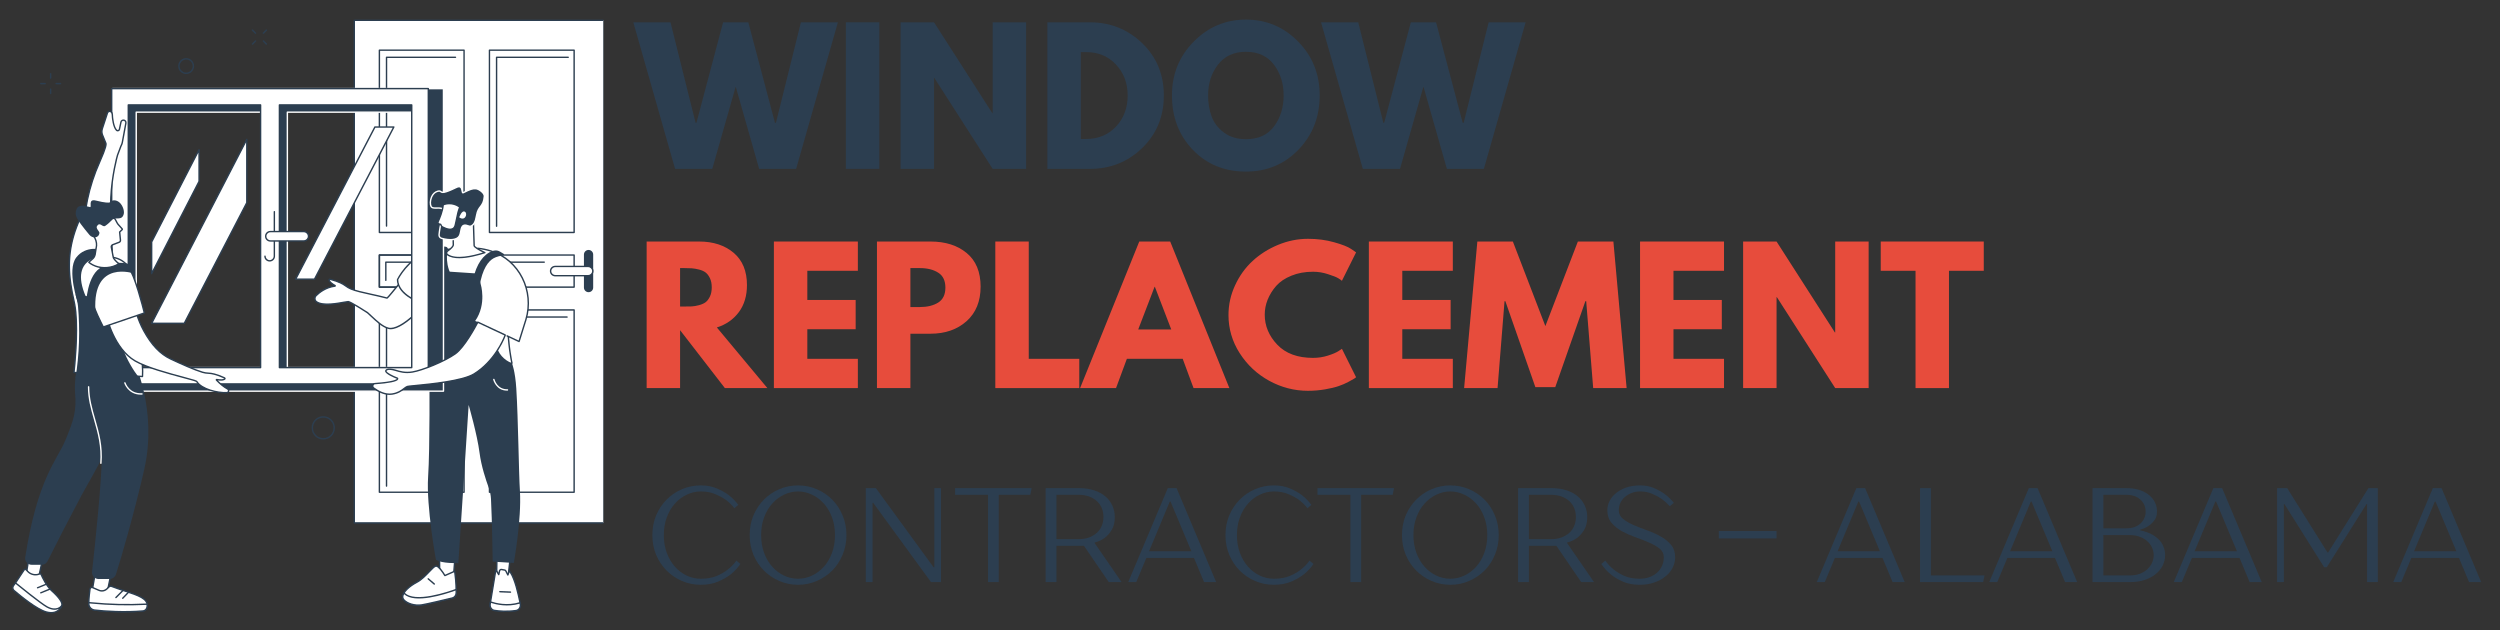<?xml version="1.0" encoding="UTF-8"?>
<svg xmlns="http://www.w3.org/2000/svg" xmlns:xlink="http://www.w3.org/1999/xlink" width="500" zoomAndPan="magnify" viewBox="0 0 375 94.5" height="126" preserveAspectRatio="xMidYMid meet" version="1.2">
  <rect x="0" y="0" width="375" height="94.5" fill="#333333" stroke="none"/>
  <defs>
    <clipPath id="2cc06e45fc">
      <path d="M 53 3 L 90.512 3 L 90.512 79 L 53 79 Z M 53 3 "></path>
    </clipPath>
    <clipPath id="573aa9d371">
      <path d="M 53 2.922 L 90.512 2.922 L 90.512 79 L 53 79 Z M 53 2.922 "></path>
    </clipPath>
    <clipPath id="f194806f4b">
      <path d="M 1.734 87 L 10 87 L 10 92 L 1.734 92 Z M 1.734 87 "></path>
    </clipPath>
    <clipPath id="18aa267ecd">
      <path d="M 1.734 87 L 10 87 L 10 92.449 L 1.734 92.449 Z M 1.734 87 "></path>
    </clipPath>
    <clipPath id="ecf94ddfe7">
      <path d="M 81 0.387 L 104 0.387 L 104 24 L 81 24 Z M 81 0.387 "></path>
    </clipPath>
    <clipPath id="ac1d770bb3">
      <rect x="0" width="205" y="0" height="67"></rect>
    </clipPath>
    <clipPath id="4b9577fd79">
      <rect x="0" width="278" y="0" height="26"></rect>
    </clipPath>
  </defs>
  <g id="34329a9937">
    <g clip-rule="nonzero" clip-path="url(#2cc06e45fc)">
      <path style=" stroke:none;fill-rule:nonzero;fill:#ffffff;fill-opacity:1;" d="M 90.559 78.441 L 53.141 78.441 L 53.141 3.047 L 90.559 3.047 L 90.559 78.441 "></path>
    </g>
    <g clip-rule="nonzero" clip-path="url(#573aa9d371)">
      <path style=" stroke:none;fill-rule:nonzero;fill:#2c3e50;fill-opacity:1;" d="M 53.25 78.332 L 90.449 78.332 L 90.449 3.152 L 53.25 3.152 Z M 90.559 78.547 L 53.141 78.547 C 53.082 78.547 53.035 78.5 53.035 78.441 L 53.035 3.047 C 53.035 2.988 53.082 2.938 53.141 2.938 L 90.559 2.938 C 90.617 2.938 90.664 2.988 90.664 3.047 L 90.664 78.441 C 90.664 78.5 90.617 78.547 90.559 78.547 "></path>
    </g>
    <path style=" stroke:none;fill-rule:nonzero;fill:#2c3e50;fill-opacity:1;" d="M 57.016 34.762 L 69.504 34.762 L 69.504 7.629 L 57.016 7.629 Z M 69.609 34.977 L 56.91 34.977 C 56.852 34.977 56.801 34.93 56.801 34.871 L 56.801 7.523 C 56.801 7.465 56.852 7.418 56.91 7.418 L 69.609 7.418 C 69.668 7.418 69.715 7.465 69.715 7.523 L 69.715 34.871 C 69.715 34.93 69.668 34.977 69.609 34.977 "></path>
    <path style=" stroke:none;fill-rule:nonzero;fill:#2c3e50;fill-opacity:1;" d="M 57.977 34.016 C 57.918 34.016 57.871 33.969 57.871 33.91 L 57.871 8.594 C 57.871 8.535 57.918 8.488 57.977 8.488 L 68.324 8.488 C 68.383 8.488 68.434 8.535 68.434 8.594 C 68.434 8.652 68.383 8.699 68.324 8.699 L 58.086 8.699 L 58.086 33.91 C 58.086 33.969 58.039 34.016 57.977 34.016 "></path>
    <path style=" stroke:none;fill-rule:nonzero;fill:#2c3e50;fill-opacity:1;" d="M 73.523 34.762 L 86.012 34.762 L 86.012 7.629 L 73.523 7.629 Z M 86.117 34.977 L 73.418 34.977 C 73.359 34.977 73.312 34.93 73.312 34.871 L 73.312 7.523 C 73.312 7.465 73.359 7.418 73.418 7.418 L 86.117 7.418 C 86.176 7.418 86.227 7.465 86.227 7.523 L 86.227 34.871 C 86.227 34.93 86.176 34.977 86.117 34.977 "></path>
    <path style=" stroke:none;fill-rule:nonzero;fill:#2c3e50;fill-opacity:1;" d="M 74.488 34.043 C 74.43 34.043 74.379 33.992 74.379 33.934 L 74.379 8.594 C 74.379 8.535 74.43 8.488 74.488 8.488 L 85.234 8.488 C 85.293 8.488 85.34 8.535 85.34 8.594 C 85.34 8.652 85.293 8.699 85.234 8.699 L 74.594 8.699 L 74.594 33.934 C 74.594 33.992 74.547 34.043 74.488 34.043 "></path>
    <path style=" stroke:none;fill-rule:nonzero;fill:#2c3e50;fill-opacity:1;" d="M 57.016 73.73 L 69.5 73.73 L 69.5 46.598 L 57.016 46.598 Z M 69.609 73.941 L 56.91 73.941 C 56.852 73.941 56.801 73.895 56.801 73.836 L 56.801 46.488 C 56.801 46.43 56.852 46.383 56.91 46.383 L 69.609 46.383 C 69.668 46.383 69.715 46.43 69.715 46.488 L 69.715 73.836 C 69.715 73.895 69.668 73.941 69.609 73.941 "></path>
    <path style=" stroke:none;fill-rule:nonzero;fill:#2c3e50;fill-opacity:1;" d="M 57.977 57.051 C 57.918 57.051 57.871 57 57.871 56.941 L 57.871 47.559 C 57.871 47.5 57.918 47.453 57.977 47.453 L 66.379 47.453 C 66.438 47.453 66.484 47.5 66.484 47.559 C 66.484 47.617 66.438 47.664 66.379 47.664 L 58.086 47.664 L 58.086 56.941 C 58.086 57 58.039 57.051 57.977 57.051 "></path>
    <path style=" stroke:none;fill-rule:nonzero;fill:#2c3e50;fill-opacity:1;" d="M 57.977 73.02 C 57.918 73.02 57.871 72.973 57.871 72.914 L 57.871 56.941 C 57.871 56.883 57.918 56.836 57.977 56.836 C 58.039 56.836 58.086 56.883 58.086 56.941 L 58.086 72.914 C 58.086 72.973 58.039 73.02 57.977 73.02 "></path>
    <path style=" stroke:none;fill-rule:nonzero;fill:#2c3e50;fill-opacity:1;" d="M 73.527 73.73 L 86.012 73.73 L 86.012 46.598 L 73.527 46.598 Z M 86.117 73.941 L 73.418 73.941 C 73.359 73.941 73.312 73.895 73.312 73.836 L 73.312 46.488 C 73.312 46.43 73.359 46.383 73.418 46.383 L 86.117 46.383 C 86.176 46.383 86.227 46.43 86.227 46.488 L 86.227 73.836 C 86.227 73.895 86.176 73.941 86.117 73.941 "></path>
    <path style=" stroke:none;fill-rule:nonzero;fill:#2c3e50;fill-opacity:1;" d="M 74.488 73.02 C 74.43 73.02 74.379 72.973 74.379 72.914 L 74.379 47.559 C 74.379 47.5 74.43 47.453 74.488 47.453 L 85.059 47.453 C 85.121 47.453 85.168 47.5 85.168 47.559 C 85.168 47.617 85.121 47.664 85.059 47.664 L 74.594 47.664 L 74.594 72.914 C 74.594 72.973 74.547 73.02 74.488 73.02 "></path>
    <path style=" stroke:none;fill-rule:nonzero;fill:#2c3e50;fill-opacity:1;" d="M 57.016 42.961 L 86.012 42.961 L 86.012 38.359 L 57.016 38.359 Z M 86.117 43.176 L 56.91 43.176 C 56.852 43.176 56.801 43.125 56.801 43.066 L 56.801 38.254 C 56.801 38.195 56.852 38.145 56.91 38.145 L 86.117 38.145 C 86.176 38.145 86.227 38.195 86.227 38.254 L 86.227 43.066 C 86.227 43.125 86.176 43.176 86.117 43.176 "></path>
    <path style=" stroke:none;fill-rule:nonzero;fill:#2c3e50;fill-opacity:1;" d="M 81.637 39.43 L 74.211 39.43 C 74.152 39.43 74.102 39.383 74.102 39.32 C 74.102 39.266 74.152 39.215 74.211 39.215 L 81.637 39.215 C 81.695 39.215 81.742 39.266 81.742 39.32 C 81.742 39.383 81.695 39.43 81.637 39.43 "></path>
    <path style=" stroke:none;fill-rule:nonzero;fill:#2c3e50;fill-opacity:1;" d="M 57.016 42.961 L 65.176 42.961 L 65.176 38.359 L 57.016 38.359 Z M 65.281 43.176 L 56.91 43.176 C 56.848 43.176 56.801 43.129 56.801 43.07 L 56.801 38.254 C 56.801 38.195 56.848 38.145 56.91 38.145 L 65.281 38.145 C 65.34 38.145 65.391 38.195 65.391 38.254 L 65.391 43.07 C 65.391 43.129 65.34 43.176 65.281 43.176 "></path>
    <path style=" stroke:none;fill-rule:nonzero;fill:#2c3e50;fill-opacity:1;" d="M 57.871 42.156 C 57.812 42.156 57.766 42.109 57.766 42.051 L 57.766 39.32 C 57.766 39.262 57.812 39.215 57.871 39.215 L 72.938 39.215 C 72.996 39.215 73.047 39.262 73.047 39.32 C 73.047 39.379 72.996 39.43 72.938 39.43 L 57.98 39.43 L 57.98 42.051 C 57.98 42.109 57.93 42.156 57.871 42.156 "></path>
    <path style=" stroke:none;fill-rule:nonzero;fill:#2c3e50;fill-opacity:1;" d="M 88.285 43.828 C 88.668 43.828 88.977 43.52 88.977 43.137 L 88.977 38.184 C 88.977 37.801 88.668 37.492 88.285 37.492 C 87.902 37.492 87.59 37.801 87.59 38.184 L 87.59 43.137 C 87.59 43.52 87.902 43.828 88.285 43.828 "></path>
    <path style=" stroke:none;fill-rule:nonzero;fill:#ffffff;fill-opacity:1;" d="M 88.926 40.66 C 88.926 40.277 88.617 39.969 88.234 39.969 L 83.281 39.969 C 82.898 39.969 82.59 40.277 82.59 40.66 C 82.59 41.043 82.898 41.355 83.281 41.355 L 88.234 41.355 C 88.617 41.355 88.926 41.043 88.926 40.66 "></path>
    <path style=" stroke:none;fill-rule:nonzero;fill:#2c3e50;fill-opacity:1;" d="M 83.281 40.074 C 82.957 40.074 82.695 40.34 82.695 40.66 C 82.695 40.984 82.957 41.246 83.281 41.246 L 88.234 41.246 C 88.555 41.246 88.82 40.984 88.82 40.66 C 88.82 40.34 88.555 40.074 88.234 40.074 Z M 88.234 41.461 L 83.281 41.461 C 82.84 41.461 82.48 41.102 82.48 40.66 C 82.48 40.219 82.84 39.863 83.281 39.863 L 88.234 39.863 C 88.676 39.863 89.031 40.219 89.031 40.66 C 89.031 41.102 88.676 41.461 88.234 41.461 "></path>
    <path style=" stroke:none;fill-rule:nonzero;fill:#ffffff;fill-opacity:1;" d="M 76.5 83.961 L 76.195 86.66 L 74.488 86.859 L 74.535 83.66 L 76.5 83.961 "></path>
    <path style=" stroke:none;fill-rule:nonzero;fill:#2c3e50;fill-opacity:1;" d="M 74.641 83.781 L 74.598 86.742 L 76.102 86.562 L 76.383 84.051 Z M 74.488 86.969 C 74.465 86.969 74.438 86.957 74.418 86.941 C 74.395 86.918 74.383 86.891 74.383 86.859 L 74.43 83.656 C 74.43 83.625 74.445 83.598 74.469 83.578 C 74.492 83.555 74.523 83.547 74.551 83.555 L 76.52 83.855 C 76.574 83.863 76.613 83.914 76.605 83.973 L 76.305 86.672 C 76.297 86.723 76.258 86.762 76.211 86.766 L 74.5 86.969 C 74.496 86.969 74.492 86.969 74.488 86.969 "></path>
    <path style=" stroke:none;fill-rule:nonzero;fill:#ffffff;fill-opacity:1;" d="M 74.152 91.562 C 74.863 91.672 76.023 91.777 77.395 91.582 C 77.844 91.52 78.148 91.059 78.047 90.586 C 77.766 89.273 77.281 86.781 76.41 85.621 L 76.18 86.246 L 75.883 85.652 C 75.84 85.574 75.766 85.52 75.68 85.508 L 75.227 85.422 C 75.086 85.402 74.957 85.5 74.926 85.648 L 74.812 86.191 L 74.375 85.465 L 73.52 90.641 C 73.461 91.086 73.742 91.496 74.152 91.562 "></path>
    <path style=" stroke:none;fill-rule:nonzero;fill:#2c3e50;fill-opacity:1;" d="M 74.434 85.766 L 73.625 90.66 C 73.574 91.039 73.816 91.398 74.168 91.453 C 74.891 91.57 76.035 91.668 77.383 91.477 C 77.559 91.453 77.719 91.352 77.824 91.199 C 77.945 91.027 77.988 90.812 77.941 90.609 L 77.883 90.324 C 77.613 89.051 77.168 86.965 76.438 85.848 L 76.281 86.281 C 76.266 86.32 76.227 86.352 76.184 86.352 C 76.141 86.355 76.102 86.332 76.082 86.293 L 75.785 85.703 C 75.762 85.652 75.715 85.617 75.664 85.613 L 75.207 85.527 C 75.129 85.516 75.051 85.578 75.031 85.672 L 74.918 86.211 C 74.906 86.254 74.871 86.289 74.828 86.297 C 74.785 86.305 74.742 86.285 74.719 86.246 Z M 75.848 91.797 C 75.156 91.797 74.57 91.734 74.137 91.668 C 73.668 91.594 73.344 91.125 73.414 90.629 L 74.27 85.445 C 74.277 85.402 74.309 85.367 74.355 85.359 C 74.398 85.352 74.441 85.371 74.465 85.41 L 74.762 85.902 L 74.82 85.625 C 74.863 85.426 75.051 85.289 75.242 85.316 L 75.699 85.402 C 75.816 85.418 75.922 85.496 75.977 85.605 L 76.164 85.977 L 76.309 85.586 C 76.32 85.547 76.355 85.523 76.395 85.516 C 76.434 85.512 76.469 85.527 76.492 85.559 C 77.324 86.656 77.805 88.926 78.09 90.281 L 78.152 90.562 C 78.207 90.824 78.152 91.102 78 91.32 C 77.859 91.523 77.648 91.656 77.41 91.691 C 76.852 91.77 76.324 91.797 75.848 91.797 "></path>
    <path style=" stroke:none;fill-rule:nonzero;fill:#ffffff;fill-opacity:1;" d="M 74.152 91.562 C 74.863 91.672 76.023 91.777 77.395 91.582 C 77.844 91.52 78.148 91.059 78.047 90.586 C 78.035 90.531 78.023 90.477 78.012 90.422 C 76.102 91.027 74.293 90.547 73.578 90.301 L 73.52 90.641 C 73.461 91.086 73.742 91.496 74.152 91.562 "></path>
    <path style=" stroke:none;fill-rule:nonzero;fill:#2c3e50;fill-opacity:1;" d="M 73.66 90.441 L 73.625 90.66 C 73.574 91.039 73.816 91.398 74.168 91.453 C 74.891 91.57 76.035 91.668 77.383 91.477 C 77.559 91.453 77.719 91.352 77.824 91.199 C 77.945 91.027 77.988 90.812 77.941 90.609 L 77.934 90.555 C 76.125 91.094 74.426 90.688 73.66 90.441 Z M 75.848 91.797 C 75.156 91.797 74.57 91.734 74.137 91.668 C 73.668 91.594 73.344 91.125 73.414 90.629 L 73.473 90.285 C 73.477 90.254 73.496 90.227 73.523 90.211 C 73.551 90.191 73.582 90.191 73.609 90.199 C 74.297 90.438 76.09 90.918 77.98 90.316 C 78.008 90.309 78.039 90.312 78.066 90.328 C 78.09 90.344 78.109 90.367 78.117 90.398 L 78.152 90.562 C 78.207 90.824 78.152 91.102 78 91.32 C 77.859 91.523 77.648 91.656 77.41 91.691 C 76.852 91.77 76.324 91.797 75.848 91.797 "></path>
    <path style=" stroke:none;fill-rule:nonzero;fill:#2c3e50;fill-opacity:1;" d="M 76.574 88.926 C 76.574 88.926 76.57 88.926 76.57 88.926 L 74.973 88.859 C 74.914 88.855 74.867 88.805 74.871 88.746 C 74.871 88.688 74.922 88.641 74.98 88.645 L 76.578 88.711 C 76.637 88.715 76.684 88.766 76.68 88.824 C 76.68 88.883 76.629 88.926 76.574 88.926 "></path>
    <path style=" stroke:none;fill-rule:nonzero;fill:#ffffff;fill-opacity:1;" d="M 68.32 82.68 L 68.008 86.617 L 65.957 86.602 L 65.918 82.66 L 68.32 82.68 "></path>
    <path style=" stroke:none;fill-rule:nonzero;fill:#2c3e50;fill-opacity:1;" d="M 66.062 86.496 L 67.91 86.512 L 68.207 82.785 L 66.027 82.77 Z M 68.008 86.727 L 65.957 86.711 C 65.898 86.711 65.852 86.664 65.852 86.605 L 65.812 82.664 C 65.812 82.633 65.824 82.605 65.844 82.586 C 65.863 82.566 65.891 82.555 65.922 82.555 L 68.32 82.574 C 68.352 82.574 68.379 82.586 68.398 82.605 C 68.418 82.629 68.43 82.66 68.426 82.688 L 68.113 86.629 C 68.109 86.684 68.062 86.727 68.008 86.727 "></path>
    <path style=" stroke:none;fill-rule:nonzero;fill:#ffffff;fill-opacity:1;" d="M 68.434 88.922 C 68.434 89.293 68.191 89.621 67.852 89.703 C 66.668 89.988 64 90.621 63.242 90.738 C 62.254 90.887 61.051 90.555 60.539 89.934 C 60.031 89.316 60.949 88.168 62.543 87.324 C 63.801 86.66 64.902 84.977 65.383 84.91 C 65.859 84.844 66.73 86.336 66.73 86.336 L 68.199 85.691 C 68.199 85.691 68.434 87.031 68.434 88.922 "></path>
    <path style=" stroke:none;fill-rule:nonzero;fill:#2c3e50;fill-opacity:1;" d="M 68.434 88.922 Z M 65.418 85.016 C 65.41 85.016 65.402 85.016 65.395 85.016 C 65.219 85.039 64.859 85.418 64.48 85.812 C 63.953 86.363 63.301 87.047 62.59 87.422 C 61.453 88.023 60.641 88.797 60.52 89.395 C 60.484 89.582 60.52 89.738 60.625 89.867 C 61.102 90.445 62.242 90.781 63.227 90.633 C 63.984 90.516 66.695 89.871 67.824 89.598 C 68.117 89.527 68.324 89.242 68.324 88.922 C 68.328 87.402 68.172 86.23 68.117 85.844 L 66.773 86.434 C 66.727 86.453 66.668 86.434 66.641 86.387 C 66.301 85.809 65.707 85.016 65.418 85.016 Z M 62.754 90.879 C 61.84 90.879 60.895 90.535 60.457 90.004 C 60.312 89.824 60.262 89.602 60.312 89.352 C 60.445 88.684 61.281 87.871 62.492 87.23 C 63.172 86.875 63.809 86.203 64.324 85.668 C 64.781 85.188 65.113 84.84 65.367 84.805 C 65.848 84.734 66.547 85.82 66.773 86.199 L 68.156 85.59 C 68.188 85.578 68.223 85.578 68.25 85.594 C 68.277 85.609 68.301 85.641 68.305 85.672 C 68.309 85.684 68.543 87.043 68.539 88.922 C 68.539 89.34 68.258 89.715 67.875 89.805 C 66.742 90.078 64.023 90.727 63.258 90.844 C 63.094 90.867 62.922 90.879 62.754 90.879 "></path>
    <path style=" stroke:none;fill-rule:nonzero;fill:#ffffff;fill-opacity:1;" d="M 63.242 90.738 C 64 90.621 66.668 89.988 67.852 89.703 C 68.191 89.621 68.434 89.293 68.434 88.922 C 68.434 88.754 68.43 88.59 68.426 88.43 C 67.086 88.926 62.074 90.629 60.594 88.941 C 60.363 89.324 60.328 89.676 60.543 89.934 C 61.051 90.555 62.254 90.887 63.242 90.738 "></path>
    <path style=" stroke:none;fill-rule:nonzero;fill:#2c3e50;fill-opacity:1;" d="M 60.621 89.121 C 60.504 89.355 60.438 89.641 60.625 89.867 C 61.098 90.445 62.242 90.781 63.227 90.633 C 63.984 90.516 66.695 89.871 67.824 89.598 C 68.117 89.527 68.324 89.242 68.324 88.922 C 68.324 88.805 68.324 88.691 68.324 88.582 C 66.727 89.16 62.191 90.617 60.621 89.121 Z M 63.242 90.738 Z M 62.754 90.879 C 61.84 90.879 60.895 90.535 60.457 90.004 C 60.227 89.719 60.242 89.324 60.504 88.887 C 60.52 88.859 60.551 88.84 60.586 88.836 C 60.621 88.832 60.652 88.848 60.676 88.871 C 62.133 90.531 67.359 88.711 68.391 88.328 C 68.422 88.316 68.461 88.32 68.488 88.34 C 68.516 88.359 68.535 88.391 68.535 88.426 C 68.539 88.586 68.539 88.754 68.539 88.922 C 68.539 89.34 68.262 89.715 67.875 89.805 C 66.742 90.078 64.023 90.727 63.258 90.844 C 63.094 90.867 62.922 90.879 62.754 90.879 "></path>
    <path style=" stroke:none;fill-rule:nonzero;fill:#2c3e50;fill-opacity:1;" d="M 65.145 87.711 C 65.121 87.711 65.094 87.703 65.074 87.688 L 64.164 86.906 C 64.117 86.867 64.113 86.801 64.152 86.754 C 64.191 86.711 64.258 86.703 64.301 86.742 L 65.215 87.523 C 65.258 87.562 65.266 87.629 65.227 87.676 C 65.203 87.699 65.176 87.711 65.145 87.711 "></path>
    <path style=" stroke:none;fill-rule:nonzero;fill:#2c3e50;fill-opacity:1;" d="M 76.797 54.473 C 76.797 54.473 77.281 55.652 77.445 58.277 C 77.738 63.023 77.812 70.891 77.988 73.633 C 78.258 77.887 77.07 84.445 77.07 84.445 L 73.906 84.242 C 73.906 84.242 73.809 77.906 73.648 74.836 C 73.617 74.254 73.5 73.684 73.301 73.137 C 72.898 72.039 72.188 69.914 71.938 67.957 C 71.582 65.16 70.297 60.742 70.297 60.742 C 70.297 60.742 68.883 82.738 68.75 84.465 C 68.75 84.465 66.266 84.566 65.387 83.961 C 65.387 83.961 63.926 75.926 64.215 71.559 C 64.504 67.195 64.414 56.348 64.414 56.348 L 76.797 54.473 "></path>
    <path style=" stroke:none;fill-rule:nonzero;fill:#ffffff;fill-opacity:1;" d="M 76.051 58.598 C 74.395 58.598 73.973 56.957 73.969 56.941 C 73.953 56.883 73.988 56.828 74.047 56.812 C 74.102 56.797 74.16 56.832 74.176 56.891 C 74.191 56.953 74.578 58.43 76.121 58.383 C 76.184 58.383 76.23 58.426 76.23 58.484 C 76.234 58.547 76.188 58.594 76.129 58.598 C 76.102 58.598 76.078 58.598 76.051 58.598 "></path>
    <path style=" stroke:none;fill-rule:nonzero;fill:#ffffff;fill-opacity:1;" d="M 49.578 41.906 C 49.219 41.809 49.348 42.137 49.621 42.395 C 49.824 42.586 50.102 42.746 50.258 42.832 C 50.297 42.852 50.289 42.914 50.242 42.918 C 48.859 43.094 47.891 43.871 47.414 44.348 C 47.152 44.613 47.18 45.055 47.484 45.273 C 48.688 46.109 51.867 45.223 52.246 45.242 C 52.59 45.262 55.133 46.906 55.133 46.906 C 56.207 47.879 57.203 48.965 58.27 49.242 C 60.227 49.754 64.555 45.168 65.281 43.074 C 65.281 43.074 63.66 41.07 61.602 40.539 C 61.457 40.504 58.195 44.746 58.051 44.707 C 55.723 44.102 53.812 43.828 52.645 43.34 C 52.34 43.215 52.059 43.047 51.801 42.848 C 51.5 42.617 50.859 42.25 49.578 41.906 "></path>
    <path style=" stroke:none;fill-rule:nonzero;fill:#2c3e50;fill-opacity:1;" d="M 52.234 45.137 C 52.238 45.137 52.246 45.137 52.254 45.137 C 52.605 45.156 54.762 46.539 55.191 46.816 C 55.195 46.82 55.199 46.824 55.203 46.824 C 55.395 46.996 55.582 47.172 55.766 47.348 C 56.629 48.152 57.445 48.918 58.297 49.141 C 59.113 49.352 60.562 48.574 62.164 47.059 C 63.559 45.73 64.781 44.117 65.16 43.098 C 64.906 42.801 63.426 41.141 61.613 40.656 C 61.426 40.816 60.598 41.844 59.926 42.676 C 58.164 44.848 58.137 44.84 58.023 44.809 C 57.125 44.578 56.281 44.391 55.535 44.227 C 54.352 43.969 53.328 43.742 52.602 43.441 C 52.305 43.316 52.016 43.148 51.734 42.934 C 51.422 42.695 50.793 42.34 49.551 42.008 C 49.508 41.996 49.484 41.996 49.465 41.996 C 49.477 42.051 49.551 42.18 49.695 42.316 C 49.891 42.5 50.164 42.66 50.309 42.738 C 50.367 42.77 50.398 42.836 50.387 42.902 C 50.375 42.965 50.324 43.016 50.258 43.023 C 48.891 43.199 47.938 43.977 47.492 44.422 C 47.383 44.531 47.332 44.68 47.344 44.828 C 47.355 44.973 47.43 45.102 47.547 45.184 C 48.441 45.809 50.574 45.418 51.602 45.23 C 51.941 45.168 52.133 45.137 52.234 45.137 Z M 58.598 49.391 C 58.473 49.391 58.355 49.375 58.242 49.344 C 57.336 49.109 56.504 48.328 55.621 47.504 C 55.438 47.332 55.254 47.16 55.066 46.992 C 53.848 46.203 52.445 45.359 52.242 45.352 C 52.168 45.348 51.922 45.391 51.637 45.441 C 50.504 45.648 48.395 46.035 47.426 45.359 C 47.258 45.242 47.148 45.055 47.133 44.848 C 47.113 44.633 47.188 44.426 47.34 44.273 C 47.785 43.824 48.719 43.062 50.051 42.84 C 49.898 42.746 49.703 42.617 49.547 42.473 C 49.367 42.301 49.188 42.043 49.277 41.879 C 49.312 41.812 49.398 41.746 49.605 41.801 C 50.879 42.145 51.535 42.512 51.863 42.762 C 52.129 42.965 52.406 43.125 52.684 43.242 C 53.391 43.539 54.406 43.762 55.578 44.02 C 56.316 44.18 57.148 44.363 58.035 44.594 C 58.227 44.43 59.07 43.387 59.758 42.539 C 61.488 40.402 61.516 40.41 61.625 40.438 C 63.695 40.969 65.297 42.926 65.363 43.008 C 65.387 43.035 65.395 43.074 65.383 43.109 C 64.691 45.094 60.777 49.387 58.598 49.391 "></path>
    <path style=" stroke:none;fill-rule:nonzero;fill:#ffffff;fill-opacity:1;" d="M 64.07 37.891 C 64.395 37.781 64.734 37.695 65.098 37.637 C 67.871 37.191 70.098 37.34 71.402 37.34 C 72.188 37.344 72.945 37.645 73.512 38.191 C 74.387 39.031 75.598 40.434 76.082 42.125 C 76.559 43.789 76.066 46.504 76.117 48.082 C 76.246 52.289 76.797 54.473 76.797 54.473 C 76.797 54.473 74.633 55.594 68.879 55.559 C 65.945 55.535 64.555 54.703 64.555 54.703 L 63.699 45.602 L 64.07 37.891 "></path>
    <path style=" stroke:none;fill-rule:nonzero;fill:#2c3e50;fill-opacity:1;" d="M 64.656 54.637 C 64.922 54.777 66.305 55.434 68.879 55.449 C 73.961 55.484 76.246 54.598 76.672 54.41 C 76.57 53.965 76.125 51.797 76.008 48.086 C 75.992 47.543 76.039 46.871 76.09 46.156 C 76.18 44.789 76.289 43.234 75.977 42.152 C 75.508 40.504 74.336 39.133 73.438 38.27 C 72.891 37.742 72.164 37.449 71.398 37.449 C 71.172 37.449 70.914 37.441 70.629 37.438 C 69.266 37.41 67.395 37.375 65.113 37.742 C 64.797 37.793 64.48 37.871 64.176 37.969 L 63.805 45.602 Z M 69.176 55.664 C 69.078 55.664 68.98 55.664 68.879 55.664 C 65.945 55.645 64.559 54.832 64.5 54.797 C 64.473 54.777 64.453 54.746 64.449 54.715 L 63.594 45.613 C 63.594 45.609 63.594 45.602 63.594 45.598 L 63.965 37.887 C 63.969 37.844 63.996 37.805 64.035 37.789 C 64.375 37.676 64.727 37.59 65.078 37.531 C 67.379 37.16 69.336 37.199 70.633 37.223 C 70.918 37.23 71.172 37.234 71.402 37.234 C 72.223 37.234 73 37.547 73.59 38.113 C 74.504 38.996 75.699 40.402 76.184 42.094 C 76.504 43.211 76.398 44.785 76.301 46.172 C 76.254 46.879 76.207 47.547 76.223 48.078 C 76.352 52.223 76.895 54.426 76.898 54.445 C 76.91 54.496 76.887 54.543 76.844 54.566 C 76.758 54.613 74.668 55.664 69.176 55.664 "></path>
    <path style=" stroke:none;fill-rule:nonzero;fill:#2c3e50;fill-opacity:1;" d="M 76.797 54.473 C 75.648 54.066 74.609 52.957 74.484 51.746 L 73.43 41.699 C 73.445 41.395 73.215 41.133 72.91 41.113 L 66.34 40.676 C 66.035 40.656 65.77 40.887 65.746 41.191 L 65.281 57.805 L 76.797 56.145 L 76.797 54.473 "></path>
    <path style=" stroke:none;fill-rule:nonzero;fill:#2c3e50;fill-opacity:1;" d="M 67.43 43.203 C 67.438 43.199 67.539 43.133 67.547 43.133 C 67.801 43.047 68.363 42.332 68.203 42.113 C 66.555 39.871 67.121 37.652 67.168 37.461 C 67.223 37.254 67.086 37.047 66.875 37.012 C 66.668 36.977 66.438 36.953 66.34 36.988 C 66.027 37.105 65.086 38.801 66.82 43.07 C 66.918 43.312 67.184 43.266 67.43 43.203 "></path>
    <path style=" stroke:none;fill-rule:nonzero;fill:#ffffff;fill-opacity:1;" d="M 63.699 45.602 C 63.699 45.602 59.664 44.48 59.633 41.938 C 59.633 41.938 61.074 38.918 64.07 37.891 L 63.699 45.602 "></path>
    <path style=" stroke:none;fill-rule:nonzero;fill:#2c3e50;fill-opacity:1;" d="M 59.742 41.961 C 59.789 44.125 62.918 45.242 63.598 45.461 L 63.957 38.047 C 61.266 39.043 59.875 41.695 59.742 41.961 Z M 63.699 45.707 C 63.688 45.707 63.68 45.707 63.672 45.707 C 63.504 45.66 59.559 44.531 59.527 41.941 C 59.527 41.922 59.531 41.906 59.539 41.891 C 59.551 41.863 61.031 38.816 64.039 37.789 C 64.07 37.781 64.109 37.785 64.137 37.809 C 64.164 37.828 64.18 37.863 64.18 37.898 L 63.805 45.605 C 63.805 45.641 63.789 45.672 63.762 45.688 C 63.742 45.703 63.723 45.707 63.699 45.707 "></path>
    <path style=" stroke:none;fill-rule:nonzero;fill:#ffffff;fill-opacity:1;" d="M 72.098 42.59 C 72.098 42.59 73.055 45.602 71.277 48.141 L 77.859 51.227 L 78.879 47.953 C 80.176 43.688 77.93 39.027 73.684 37.664 C 71.965 37.113 70.652 37.215 70.652 37.215 L 72.098 42.59 "></path>
    <path style=" stroke:none;fill-rule:nonzero;fill:#2c3e50;fill-opacity:1;" d="M 77.859 51.332 C 77.844 51.332 77.828 51.328 77.812 51.32 L 76.02 50.48 C 75.965 50.457 75.941 50.391 75.965 50.34 C 75.992 50.285 76.055 50.262 76.109 50.285 L 77.793 51.078 L 78.781 47.922 C 80.074 43.645 77.777 39.09 73.652 37.766 C 73 37.559 72.332 37.418 71.664 37.352 C 71.605 37.348 71.562 37.297 71.57 37.234 C 71.574 37.176 71.625 37.133 71.688 37.141 C 72.367 37.207 73.051 37.352 73.719 37.562 C 77.953 38.922 80.312 43.598 78.984 47.984 L 77.961 51.258 C 77.949 51.285 77.93 51.312 77.902 51.324 C 77.887 51.328 77.871 51.332 77.859 51.332 "></path>
    <path style=" stroke:none;fill-rule:nonzero;fill:#2c3e50;fill-opacity:1;" d="M 71.242 43.434 C 71.254 43.434 71.266 43.438 71.273 43.438 C 71.586 43.488 71.875 43.305 71.918 43.027 C 72.344 40.242 73.297 39.16 74.023 38.746 C 74.465 38.492 75.141 38.352 75.523 38.285 C 75.621 38.27 75.648 38.137 75.562 38.082 C 75.379 37.965 75.141 37.816 74.988 37.738 C 74.871 37.676 74.324 37.316 73.375 37.875 C 72.055 38.648 71.172 40.305 70.785 42.84 C 70.742 43.109 70.945 43.371 71.242 43.434 "></path>
    <path style=" stroke:none;fill-rule:nonzero;fill:#2c3e50;fill-opacity:1;" d="M 66.523 58.672 L 66.523 13.289 Z M 16.859 13.289 L 16.859 58.672 L 66.523 58.672 L 66.523 13.289 Z M 61.867 55.141 L 43.102 55.141 L 43.102 16.82 L 61.867 16.82 Z M 39.199 55.141 L 20.434 55.141 L 20.434 16.82 L 39.199 16.82 L 39.199 55.141 "></path>
    <path style=" stroke:none;fill-rule:nonzero;fill:#ffffff;fill-opacity:1;" d="M 20.543 55.035 L 39.094 55.035 L 39.094 16.926 L 20.543 16.926 Z M 39.199 55.25 L 20.434 55.25 C 20.375 55.25 20.328 55.199 20.328 55.141 L 20.328 16.82 C 20.328 16.762 20.375 16.715 20.434 16.715 L 39.199 16.715 C 39.258 16.715 39.305 16.762 39.305 16.82 L 39.305 55.141 C 39.305 55.199 39.258 55.25 39.199 55.25 Z M 43.211 55.035 L 61.758 55.035 L 61.758 16.926 L 43.211 16.926 Z M 61.867 55.25 L 43.102 55.25 C 43.043 55.25 42.996 55.199 42.996 55.141 L 42.996 16.82 C 42.996 16.762 43.043 16.715 43.102 16.715 L 61.867 16.715 C 61.926 16.715 61.973 16.762 61.973 16.82 L 61.973 55.141 C 61.973 55.199 61.926 55.25 61.867 55.25 Z M 16.969 58.566 L 66.414 58.566 L 66.414 13.395 L 16.969 13.395 Z M 66.523 58.777 L 16.863 58.777 C 16.801 58.777 16.754 58.73 16.754 58.672 L 16.754 13.289 C 16.754 13.23 16.801 13.184 16.863 13.184 L 66.523 13.184 C 66.582 13.184 66.629 13.23 66.629 13.289 L 66.629 58.672 C 66.629 58.73 66.582 58.777 66.523 58.777 "></path>
    <path style=" stroke:none;fill-rule:nonzero;fill:#ffffff;fill-opacity:1;" d="M 61.758 55.141 L 41.91 55.141 L 41.91 15.738 L 61.758 15.738 Z M 39.09 55.141 L 19.242 55.141 L 19.242 15.738 L 39.09 15.738 Z M 16.754 13.289 L 16.754 57.59 L 64.25 57.59 L 64.25 13.289 L 16.754 13.289 "></path>
    <path style=" stroke:none;fill-rule:nonzero;fill:#2c3e50;fill-opacity:1;" d="M 19.352 55.035 L 38.984 55.035 L 38.984 15.844 L 19.352 15.844 Z M 39.09 55.25 L 19.242 55.25 C 19.184 55.25 19.137 55.199 19.137 55.141 L 19.137 15.738 C 19.137 15.68 19.184 15.629 19.242 15.629 L 39.09 15.629 C 39.148 15.629 39.195 15.68 39.195 15.738 L 39.195 55.141 C 39.195 55.199 39.148 55.25 39.09 55.25 Z M 42.02 55.035 L 61.652 55.035 L 61.652 15.844 L 42.02 15.844 Z M 61.758 55.25 L 41.91 55.25 C 41.852 55.25 41.805 55.199 41.805 55.141 L 41.805 15.738 C 41.805 15.68 41.852 15.629 41.91 15.629 L 61.758 15.629 C 61.816 15.629 61.867 15.68 61.867 15.738 L 61.867 55.141 C 61.867 55.199 61.816 55.25 61.758 55.25 Z M 16.859 57.48 L 64.141 57.48 L 64.141 13.395 L 16.859 13.395 Z M 64.25 57.695 L 16.754 57.695 C 16.695 57.695 16.645 57.648 16.645 57.59 L 16.645 13.289 C 16.645 13.23 16.695 13.184 16.754 13.184 L 64.25 13.184 C 64.309 13.184 64.355 13.23 64.355 13.289 L 64.355 57.59 C 64.355 57.648 64.309 57.695 64.25 57.695 "></path>
    <path style=" stroke:none;fill-rule:nonzero;fill:#ffffff;fill-opacity:1;" d="M 37.02 20.91 L 22.75 48.5 L 27.637 48.5 L 37.02 30.402 L 37.02 20.91 "></path>
    <path style=" stroke:none;fill-rule:nonzero;fill:#2c3e50;fill-opacity:1;" d="M 22.922 48.395 L 27.574 48.395 L 36.914 30.375 L 36.914 21.348 Z M 27.637 48.605 L 22.75 48.605 C 22.711 48.605 22.676 48.586 22.656 48.555 C 22.637 48.523 22.637 48.484 22.652 48.449 L 36.926 20.859 C 36.949 20.816 37 20.793 37.047 20.805 C 37.094 20.816 37.129 20.859 37.129 20.91 L 37.129 30.402 C 37.129 30.418 37.125 30.434 37.117 30.449 L 27.734 48.551 C 27.715 48.586 27.68 48.605 27.637 48.605 "></path>
    <path style=" stroke:none;fill-rule:nonzero;fill:#ffffff;fill-opacity:1;" d="M 29.859 22.457 L 22.75 36.289 L 22.75 41.043 L 29.859 27.203 L 29.859 22.457 "></path>
    <path style=" stroke:none;fill-rule:nonzero;fill:#2c3e50;fill-opacity:1;" d="M 22.855 36.316 L 22.855 40.602 L 29.754 27.18 L 29.754 22.898 Z M 22.75 41.152 C 22.742 41.152 22.734 41.152 22.723 41.148 C 22.676 41.137 22.645 41.094 22.645 41.043 L 22.641 36.293 C 22.641 36.273 22.645 36.258 22.652 36.242 L 29.766 22.41 C 29.785 22.363 29.836 22.344 29.883 22.355 C 29.934 22.367 29.965 22.406 29.965 22.457 L 29.965 27.203 C 29.965 27.223 29.961 27.238 29.953 27.254 L 22.844 41.094 C 22.824 41.129 22.789 41.152 22.75 41.152 "></path>
    <path style=" stroke:none;fill-rule:nonzero;fill:#ffffff;fill-opacity:1;" d="M 59.074 19.051 L 56.238 19.051 L 44.344 41.879 L 47.176 41.879 L 59.074 19.051 "></path>
    <path style=" stroke:none;fill-rule:nonzero;fill:#2c3e50;fill-opacity:1;" d="M 44.52 41.773 L 47.109 41.773 L 58.898 19.16 L 56.301 19.16 Z M 47.176 41.984 L 44.344 41.984 C 44.305 41.984 44.27 41.965 44.25 41.934 C 44.23 41.902 44.23 41.863 44.25 41.828 L 56.141 19.004 C 56.16 18.969 56.195 18.945 56.238 18.945 L 59.074 18.945 C 59.113 18.945 59.148 18.965 59.168 18.996 C 59.188 19.027 59.188 19.066 59.168 19.102 L 47.27 41.93 C 47.254 41.965 47.215 41.984 47.176 41.984 "></path>
    <path style=" stroke:none;fill-rule:nonzero;fill:#2c3e50;fill-opacity:1;" d="M 40.449 39.234 C 40.004 39.234 39.641 38.871 39.641 38.426 C 39.641 38.367 39.691 38.32 39.75 38.32 C 39.809 38.32 39.855 38.367 39.855 38.426 C 39.855 38.754 40.121 39.02 40.449 39.02 C 40.777 39.02 41.047 38.754 41.047 38.426 L 41.047 31.75 C 41.047 31.691 41.094 31.645 41.152 31.645 C 41.211 31.645 41.258 31.691 41.258 31.75 L 41.258 38.426 C 41.258 38.871 40.898 39.234 40.449 39.234 "></path>
    <path style=" stroke:none;fill-rule:nonzero;fill:#ffffff;fill-opacity:1;" d="M 39.859 35.449 L 39.859 35.43 C 39.859 35.047 40.168 34.738 40.551 34.738 L 45.582 34.738 C 45.965 34.738 46.277 35.047 46.277 35.43 L 46.277 35.449 C 46.277 35.832 45.965 36.141 45.582 36.141 L 40.551 36.141 C 40.168 36.141 39.859 35.832 39.859 35.449 "></path>
    <path style=" stroke:none;fill-rule:nonzero;fill:#2c3e50;fill-opacity:1;" d="M 40.551 34.844 C 40.227 34.844 39.965 35.105 39.965 35.43 L 39.965 35.449 C 39.965 35.77 40.227 36.035 40.551 36.035 L 45.582 36.035 C 45.906 36.035 46.168 35.77 46.168 35.449 L 46.168 35.43 C 46.168 35.105 45.906 34.844 45.582 34.844 Z M 45.582 36.246 L 40.551 36.246 C 40.109 36.246 39.75 35.891 39.75 35.449 L 39.75 35.43 C 39.75 34.988 40.109 34.633 40.551 34.633 L 45.582 34.633 C 46.023 34.633 46.383 34.988 46.383 35.43 L 46.383 35.449 C 46.383 35.891 46.023 36.246 45.582 36.246 "></path>
    <path style=" stroke:none;fill-rule:nonzero;fill:#ffffff;fill-opacity:1;" d="M 71.672 48.324 C 71.672 48.324 69.77 52.023 68.285 53.074 C 66.637 54.242 63.289 55.566 61.879 55.797 C 60.789 55.98 59.977 55.746 59.402 55.566 C 59.078 55.465 58.594 55.344 58.242 55.391 C 58.141 55.402 58.051 55.441 57.977 55.488 C 57.359 55.887 59.633 56.742 59.633 56.742 C 59.809 57.223 57.551 57.445 56.242 57.539 C 55.902 57.562 55.773 57.996 56.047 58.199 C 56.707 58.691 57.746 59.273 58.812 59.109 C 60.168 58.898 60.605 58.156 61.102 57.973 C 61.461 57.844 68.863 57.465 71.102 56.094 C 74.48 54.023 75.789 50.254 75.789 50.254 L 71.672 48.324 "></path>
    <path style=" stroke:none;fill-rule:nonzero;fill:#2c3e50;fill-opacity:1;" d="M 58.41 55.488 C 58.355 55.488 58.305 55.488 58.258 55.496 C 58.16 55.508 58.082 55.551 58.035 55.578 C 57.973 55.617 57.977 55.645 57.977 55.656 C 58 55.883 58.875 56.344 59.672 56.645 C 59.699 56.652 59.723 56.676 59.734 56.707 C 59.762 56.785 59.754 56.863 59.707 56.938 C 59.496 57.262 58.332 57.5 56.25 57.645 C 56.117 57.652 56.043 57.746 56.016 57.832 C 55.992 57.914 56.004 58.035 56.113 58.113 C 56.773 58.605 57.773 59.16 58.797 59.004 C 59.68 58.867 60.152 58.504 60.531 58.211 C 60.723 58.066 60.887 57.938 61.062 57.875 C 61.156 57.84 61.496 57.805 62.262 57.734 C 64.559 57.512 69.332 57.051 71.047 56.004 C 74.062 54.152 75.43 50.895 75.652 50.309 L 71.719 48.465 C 71.41 49.055 69.723 52.188 68.348 53.16 C 66.719 54.316 63.383 55.656 61.898 55.902 C 60.738 56.098 59.883 55.828 59.367 55.668 C 59.09 55.582 58.715 55.488 58.41 55.488 Z M 58.434 59.242 C 57.48 59.242 56.594 58.742 55.984 58.285 C 55.824 58.168 55.754 57.965 55.812 57.77 C 55.867 57.578 56.035 57.445 56.234 57.434 C 59.051 57.238 59.465 56.914 59.527 56.82 C 59.527 56.82 59.527 56.82 59.527 56.816 C 59.121 56.66 57.812 56.121 57.766 55.68 C 57.758 55.602 57.777 55.492 57.918 55.398 C 58.016 55.34 58.121 55.301 58.23 55.285 C 58.59 55.234 59.082 55.355 59.434 55.465 C 59.926 55.621 60.754 55.879 61.863 55.695 C 63.312 55.453 66.656 54.098 68.223 52.984 C 69.668 51.965 71.559 48.312 71.578 48.273 C 71.602 48.223 71.664 48.203 71.715 48.227 L 75.836 50.16 C 75.883 50.184 75.906 50.238 75.891 50.289 C 75.875 50.328 74.527 54.117 71.156 56.184 C 69.402 57.262 64.594 57.723 62.281 57.945 C 61.707 58 61.207 58.051 61.137 58.074 C 60.992 58.129 60.84 58.246 60.664 58.379 C 60.285 58.672 59.766 59.07 58.828 59.215 C 58.695 59.234 58.566 59.242 58.434 59.242 "></path>
    <path style=" stroke:none;fill-rule:nonzero;fill:#ffffff;fill-opacity:1;" d="M 71.121 36.859 L 71.004 33.152 L 67.934 33.859 L 67.996 36.723 C 68 36.992 67.484 37.41 67.129 37.668 C 66.945 37.801 66.941 38.074 67.125 38.203 C 68.242 38.988 70.605 38.578 72.73 37.891 C 72.73 37.891 71.137 37.16 71.121 36.859 "></path>
    <path style=" stroke:none;fill-rule:nonzero;fill:#2c3e50;fill-opacity:1;" d="M 68.043 33.941 L 68.102 36.719 C 68.105 36.969 67.801 37.316 67.191 37.754 C 67.129 37.797 67.098 37.863 67.098 37.941 C 67.098 38.012 67.129 38.078 67.188 38.117 C 68.359 38.938 70.879 38.355 72.438 37.871 C 71.883 37.602 71.027 37.145 71.016 36.863 L 70.902 33.285 Z M 68.887 38.738 C 68.176 38.738 67.527 38.617 67.066 38.293 C 66.949 38.211 66.883 38.082 66.883 37.941 C 66.883 37.797 66.949 37.664 67.066 37.582 C 67.832 37.031 67.891 36.785 67.887 36.723 L 67.828 33.859 C 67.824 33.812 67.859 33.766 67.91 33.754 L 70.984 33.047 C 71.012 33.039 71.047 33.047 71.07 33.066 C 71.098 33.086 71.113 33.117 71.113 33.148 L 71.23 36.852 C 71.262 37.004 72.055 37.461 72.773 37.797 C 72.812 37.812 72.84 37.855 72.836 37.898 C 72.832 37.941 72.805 37.98 72.762 37.992 C 71.75 38.32 70.207 38.738 68.887 38.738 "></path>
    <path style=" stroke:none;fill-rule:nonzero;fill:#2c3e50;fill-opacity:1;" d="M 65.699 28.676 C 66.492 28.492 65.625 29.484 68.434 28.117 C 69.555 27.574 69.188 29.047 69.477 28.906 C 70.551 28.387 70.848 28.258 71.422 28.309 C 71.801 28.34 72.691 28.926 72.652 29.441 C 72.527 31.109 71.742 30.809 71.492 32.289 C 71.312 33.328 71.09 33.676 70.719 33.887 C 70.344 34.098 69.961 33.617 69.535 33.816 C 68.98 34.078 69.262 35.059 68.77 35.57 C 68.457 35.895 67.648 36.156 66.219 35.742 C 65.984 35.672 65.836 35.449 65.859 35.207 C 65.895 34.898 65.934 34.508 66.008 34.137 C 66.352 32.371 66.879 31.895 66.594 31.504 C 66.156 30.902 64.973 31.492 64.676 30.988 C 64.367 30.461 64.617 28.926 65.699 28.676 "></path>
    <path style=" stroke:none;fill-rule:nonzero;fill:#ffffff;fill-opacity:1;" d="M 65.75 31.098 C 66.102 31.098 66.465 31.141 66.68 31.441 C 66.871 31.699 66.766 31.984 66.598 32.453 C 66.457 32.836 66.266 33.363 66.113 34.156 C 66.043 34.516 66 34.895 65.965 35.219 C 65.949 35.41 66.066 35.586 66.25 35.641 C 67.574 36.023 68.383 35.82 68.691 35.496 C 68.902 35.281 68.961 34.953 69.016 34.641 C 69.078 34.27 69.148 33.883 69.488 33.723 C 69.742 33.602 69.977 33.684 70.184 33.758 C 70.363 33.82 70.52 33.875 70.664 33.793 C 70.988 33.609 71.211 33.301 71.387 32.27 C 71.508 31.555 71.75 31.238 71.984 30.934 C 72.242 30.602 72.48 30.289 72.547 29.43 C 72.578 29.008 71.762 28.445 71.41 28.414 C 70.867 28.367 70.594 28.484 69.523 29.004 C 69.453 29.035 69.395 29.02 69.367 29.004 C 69.27 28.953 69.25 28.828 69.219 28.656 C 69.188 28.457 69.145 28.211 68.992 28.133 C 68.883 28.074 68.711 28.102 68.48 28.215 C 66.516 29.172 66.285 29 66.062 28.832 C 65.98 28.773 65.93 28.734 65.723 28.781 C 65.227 28.895 64.961 29.289 64.828 29.602 C 64.605 30.121 64.621 30.684 64.766 30.934 C 64.879 31.121 65.191 31.109 65.527 31.102 C 65.598 31.102 65.672 31.098 65.75 31.098 Z M 67.551 36.062 C 67.191 36.062 66.742 36.004 66.188 35.844 C 65.906 35.762 65.723 35.488 65.754 35.195 C 65.789 34.867 65.832 34.484 65.902 34.117 C 66.059 33.309 66.254 32.77 66.395 32.379 C 66.562 31.922 66.625 31.727 66.508 31.566 C 66.312 31.297 65.914 31.305 65.531 31.316 C 65.152 31.328 64.758 31.336 64.582 31.039 C 64.383 30.699 64.406 30.047 64.633 29.516 C 64.848 29.012 65.219 28.676 65.676 28.57 L 65.699 28.676 L 65.676 28.57 C 65.957 28.508 66.07 28.57 66.191 28.66 C 66.336 28.77 66.539 28.922 68.387 28.023 C 68.684 27.879 68.914 27.852 69.09 27.941 C 69.336 28.07 69.391 28.387 69.43 28.617 C 69.441 28.676 69.453 28.75 69.465 28.793 C 70.527 28.281 70.836 28.148 71.43 28.199 C 71.871 28.238 72.805 28.867 72.758 29.449 C 72.691 30.371 72.418 30.723 72.156 31.062 C 71.926 31.359 71.711 31.641 71.598 32.309 C 71.43 33.289 71.215 33.727 70.77 33.98 C 70.543 34.109 70.312 34.027 70.113 33.957 C 69.93 33.895 69.754 33.832 69.578 33.914 C 69.34 34.027 69.285 34.328 69.223 34.676 C 69.168 35.008 69.102 35.383 68.844 35.645 C 68.727 35.77 68.355 36.062 67.551 36.062 "></path>
    <path style=" stroke:none;fill-rule:nonzero;fill:#ffffff;fill-opacity:1;" d="M 68.965 31.055 L 68.805 31.52 C 68.73 31.738 68.672 31.961 68.629 32.188 C 68.547 32.613 68.379 33.34 68.289 33.75 C 68 35.066 66.258 33.973 66.258 33.973 L 66.094 33.652 L 65.879 33.605 C 65.836 33.594 65.797 33.578 65.762 33.547 C 65.684 33.477 65.664 33.363 65.707 33.273 C 65.938 32.77 66.406 31.652 66.48 30.707 C 66.48 30.707 67.727 30.148 68.965 31.055 "></path>
    <path style=" stroke:none;fill-rule:nonzero;fill:#2c3e50;fill-opacity:1;" d="M 66.34 33.898 C 66.492 33.988 67.312 34.449 67.816 34.238 C 68.004 34.16 68.125 33.992 68.184 33.727 C 68.207 33.613 68.238 33.477 68.273 33.328 C 68.359 32.949 68.465 32.477 68.523 32.168 C 68.566 31.938 68.629 31.707 68.703 31.484 L 68.836 31.094 C 67.832 30.402 66.828 30.695 66.582 30.785 C 66.492 31.711 66.059 32.762 65.805 33.316 C 65.781 33.367 65.793 33.43 65.836 33.469 C 65.852 33.484 65.875 33.492 65.902 33.5 L 66.117 33.547 C 66.148 33.555 66.176 33.574 66.191 33.605 Z M 67.516 34.504 C 66.914 34.504 66.234 34.086 66.199 34.062 C 66.184 34.055 66.172 34.039 66.16 34.023 L 66.023 33.746 L 65.855 33.711 C 65.789 33.695 65.734 33.668 65.691 33.629 C 65.578 33.523 65.547 33.363 65.609 33.227 C 65.812 32.781 66.297 31.641 66.375 30.699 C 66.379 30.66 66.402 30.625 66.438 30.609 C 66.492 30.586 67.758 30.035 69.027 30.969 C 69.062 30.996 69.078 31.043 69.066 31.09 L 68.906 31.555 C 68.836 31.766 68.777 31.988 68.734 32.211 C 68.676 32.52 68.566 32.996 68.48 33.375 C 68.449 33.523 68.418 33.66 68.395 33.773 C 68.32 34.105 68.152 34.328 67.898 34.438 C 67.781 34.484 67.648 34.504 67.516 34.504 "></path>
    <path style=" stroke:none;fill-rule:nonzero;fill:#ffffff;fill-opacity:1;" d="M 68.887 32.598 C 68.887 32.598 69.266 31.477 69.734 31.758 C 70.203 32.035 69.758 33.254 68.887 32.598 "></path>
    <path style=" stroke:none;fill-rule:nonzero;fill:#ffffff;fill-opacity:1;" d="M 4.445 83.039 L 3.848 86.684 L 5.738 86.883 L 6.469 83.461 L 4.445 83.039 "></path>
    <path style=" stroke:none;fill-rule:nonzero;fill:#2c3e50;fill-opacity:1;" d="M 3.973 86.586 L 5.656 86.766 L 6.344 83.543 L 4.531 83.168 Z M 5.738 86.988 C 5.734 86.988 5.73 86.988 5.727 86.988 L 3.836 86.789 C 3.809 86.785 3.781 86.77 3.762 86.746 C 3.746 86.723 3.738 86.695 3.742 86.664 L 4.336 83.023 C 4.344 82.996 4.359 82.969 4.383 82.953 C 4.406 82.938 4.438 82.93 4.465 82.938 L 6.492 83.355 C 6.52 83.359 6.543 83.379 6.559 83.402 C 6.574 83.426 6.578 83.453 6.574 83.48 L 5.844 86.902 C 5.832 86.953 5.789 86.988 5.738 86.988 "></path>
    <path style=" stroke:none;fill-rule:nonzero;fill:#ffffff;fill-opacity:1;" d="M 5.934 86.09 C 5.32 86.348 4.613 86.195 4.156 85.711 L 3.914 85.457 C 3.832 85.371 3.688 85.383 3.621 85.484 L 2.312 87.461 C 2.078 87.785 2.121 88.273 2.41 88.551 C 2.793 88.91 3.371 89.395 4.07 89.781 C 5.387 90.508 6.535 92.082 7.867 91.68 C 9.199 91.281 9.129 91.219 9.277 90.793 C 9.422 90.371 8.77 89.508 7.695 88.551 C 7.035 87.965 6.387 86.688 6.18 86.191 C 6.141 86.098 6.031 86.051 5.934 86.09 "></path>
    <path style=" stroke:none;fill-rule:nonzero;fill:#2c3e50;fill-opacity:1;" d="M 5.934 86.09 L 5.938 86.09 Z M 3.777 85.508 C 3.777 85.508 3.773 85.508 3.773 85.508 C 3.758 85.508 3.73 85.516 3.711 85.543 L 2.402 87.52 C 2.195 87.809 2.234 88.234 2.484 88.473 C 2.848 88.812 3.422 89.301 4.121 89.688 C 4.543 89.922 4.949 90.242 5.34 90.551 C 6.184 91.211 6.977 91.836 7.836 91.578 C 9.023 91.223 9.043 91.16 9.145 90.844 C 9.156 90.816 9.164 90.789 9.176 90.758 C 9.27 90.484 8.914 89.777 7.625 88.633 C 6.918 88.004 6.258 86.656 6.082 86.234 C 6.074 86.215 6.059 86.199 6.039 86.191 C 6.02 86.184 5.996 86.184 5.977 86.191 C 5.324 86.461 4.562 86.301 4.078 85.785 L 3.836 85.531 C 3.816 85.512 3.793 85.508 3.777 85.508 Z M 7.438 91.852 C 6.652 91.852 5.918 91.277 5.211 90.719 C 4.824 90.414 4.426 90.102 4.016 89.875 C 3.301 89.477 2.707 88.977 2.34 88.629 C 2.012 88.316 1.961 87.766 2.227 87.398 L 3.531 85.426 C 3.582 85.348 3.664 85.301 3.754 85.293 C 3.844 85.285 3.93 85.32 3.992 85.387 L 4.234 85.641 C 4.656 86.09 5.324 86.23 5.895 85.992 C 5.965 85.961 6.047 85.961 6.121 85.992 C 6.191 86.023 6.25 86.078 6.281 86.152 C 6.496 86.668 7.141 87.914 7.766 88.473 C 8.457 89.09 9.59 90.215 9.379 90.828 C 9.367 90.859 9.359 90.887 9.348 90.914 C 9.219 91.312 9.148 91.41 7.898 91.785 C 7.742 91.832 7.59 91.852 7.438 91.852 "></path>
    <path style=" stroke:none;fill-rule:nonzero;fill:#2c3e50;fill-opacity:1;" d="M 5.637 88.27 C 5.594 88.27 5.555 88.246 5.535 88.203 C 5.516 88.148 5.539 88.086 5.598 88.066 L 6.836 87.562 C 6.891 87.539 6.953 87.566 6.973 87.621 C 6.996 87.676 6.969 87.738 6.914 87.758 L 5.676 88.262 C 5.664 88.27 5.648 88.27 5.637 88.27 "></path>
    <path style=" stroke:none;fill-rule:nonzero;fill:#2c3e50;fill-opacity:1;" d="M 6.117 89.027 C 6.078 89.027 6.035 89.004 6.02 88.961 C 5.996 88.906 6.023 88.844 6.078 88.824 L 7.391 88.285 C 7.445 88.266 7.508 88.289 7.531 88.344 C 7.555 88.398 7.527 88.461 7.473 88.484 L 6.16 89.02 C 6.145 89.027 6.133 89.027 6.117 89.027 "></path>
    <g clip-rule="nonzero" clip-path="url(#f194806f4b)">
      <path style=" stroke:none;fill-rule:nonzero;fill:#ffffff;fill-opacity:1;" d="M 9.238 90.895 C 9.238 90.895 8.555 91.852 7.066 91.043 C 6.074 90.508 2.32 87.434 2.32 87.434 L 2.008 87.867 C 1.852 88.086 1.891 88.391 2.098 88.57 C 3.027 89.363 5.531 91.418 6.965 91.805 C 8.754 92.285 9.238 90.895 9.238 90.895 "></path>
    </g>
    <g clip-rule="nonzero" clip-path="url(#18aa267ecd)">
      <path style=" stroke:none;fill-rule:nonzero;fill:#2c3e50;fill-opacity:1;" d="M 2.34 87.59 L 2.098 87.93 C 1.973 88.102 2.004 88.348 2.164 88.488 C 3.148 89.328 5.59 91.324 6.992 91.699 C 7.973 91.965 8.535 91.648 8.836 91.328 C 8.457 91.508 7.852 91.59 7.016 91.137 C 6.098 90.641 2.926 88.066 2.34 87.59 Z M 7.672 92.012 C 7.453 92.012 7.211 91.98 6.938 91.906 C 5.492 91.52 3.023 89.5 2.027 88.648 C 1.781 88.438 1.734 88.066 1.922 87.805 L 2.234 87.371 C 2.25 87.348 2.277 87.332 2.305 87.328 C 2.336 87.324 2.363 87.332 2.387 87.352 C 2.426 87.383 6.145 90.422 7.117 90.949 C 8.508 91.703 9.145 90.84 9.148 90.832 C 9.18 90.789 9.238 90.773 9.285 90.801 C 9.332 90.824 9.355 90.879 9.336 90.93 C 9.332 90.941 8.945 92.012 7.672 92.012 "></path>
    </g>
    <path style=" stroke:none;fill-rule:nonzero;fill:#ffffff;fill-opacity:1;" d="M 14.68 83.66 L 13.816 88.688 L 15.906 89.699 L 17.02 84.227 L 14.68 83.66 "></path>
    <path style=" stroke:none;fill-rule:nonzero;fill:#2c3e50;fill-opacity:1;" d="M 13.934 88.625 L 15.832 89.543 L 16.895 84.305 L 14.766 83.789 Z M 15.906 89.809 C 15.891 89.809 15.875 89.805 15.859 89.797 L 13.77 88.785 C 13.727 88.762 13.703 88.715 13.711 88.672 L 14.574 83.641 C 14.578 83.613 14.598 83.586 14.621 83.57 C 14.645 83.555 14.676 83.547 14.707 83.555 L 17.047 84.121 C 17.102 84.137 17.137 84.191 17.125 84.246 L 16.012 89.723 C 16.008 89.754 15.984 89.781 15.957 89.797 C 15.941 89.805 15.926 89.809 15.906 89.809 "></path>
    <path style=" stroke:none;fill-rule:nonzero;fill:#ffffff;fill-opacity:1;" d="M 13.5 88.344 C 13.43 88.828 13.32 89.719 13.312 90.52 C 13.309 91.02 13.684 91.445 14.18 91.508 C 15.578 91.691 18.758 91.887 21.461 91.641 C 21.648 91.625 21.977 91.488 22.066 91.023 C 22.375 89.461 19.672 89.078 16.707 87.945 C 16.59 87.898 16.461 87.926 16.371 88.012 L 16.051 88.324 C 15.73 88.637 15.258 88.723 14.848 88.547 L 13.875 88.133 C 13.711 88.059 13.523 88.168 13.5 88.344 "></path>
    <path style=" stroke:none;fill-rule:nonzero;fill:#2c3e50;fill-opacity:1;" d="M 13.5 88.344 Z M 13.77 88.215 C 13.742 88.215 13.715 88.223 13.688 88.238 C 13.641 88.262 13.613 88.309 13.605 88.359 C 13.539 88.824 13.43 89.719 13.418 90.52 C 13.414 90.965 13.746 91.344 14.191 91.402 C 15.641 91.59 18.77 91.777 21.453 91.535 C 21.523 91.527 21.871 91.473 21.961 91.004 C 22.18 89.898 20.711 89.414 18.68 88.742 C 18.031 88.531 17.367 88.309 16.668 88.043 C 16.594 88.016 16.504 88.031 16.445 88.09 L 16.125 88.398 C 15.773 88.742 15.258 88.84 14.805 88.645 L 13.836 88.23 C 13.812 88.219 13.793 88.215 13.77 88.215 Z M 18.645 91.863 C 16.824 91.863 15.125 91.738 14.164 91.613 C 13.613 91.543 13.199 91.07 13.207 90.516 C 13.215 89.707 13.328 88.801 13.395 88.332 C 13.41 88.211 13.48 88.109 13.582 88.051 C 13.688 87.992 13.809 87.984 13.918 88.031 L 14.891 88.449 C 15.262 88.609 15.688 88.527 15.977 88.246 L 16.297 87.938 C 16.414 87.82 16.59 87.785 16.746 87.844 C 17.438 88.109 18.102 88.328 18.746 88.539 C 20.801 89.219 22.426 89.754 22.172 91.043 C 22.078 91.523 21.734 91.723 21.473 91.746 C 20.555 91.832 19.582 91.863 18.645 91.863 "></path>
    <path style=" stroke:none;fill-rule:nonzero;fill:#ffffff;fill-opacity:1;" d="M 13.316 90.398 C 13.316 90.398 13.312 90.48 13.312 90.52 C 13.309 91.02 13.684 91.445 14.18 91.508 C 15.578 91.691 18.758 91.887 21.461 91.641 C 21.648 91.625 21.977 91.488 22.066 91.023 C 22.094 90.879 22.078 90.621 22.078 90.621 L 21.887 90.633 C 19.152 90.77 16.41 90.703 13.684 90.434 L 13.316 90.398 "></path>
    <path style=" stroke:none;fill-rule:nonzero;fill:#2c3e50;fill-opacity:1;" d="M 13.418 90.516 C 13.418 90.516 13.418 90.52 13.418 90.52 C 13.414 90.965 13.746 91.344 14.191 91.402 C 15.641 91.59 18.77 91.777 21.453 91.535 C 21.523 91.527 21.871 91.473 21.961 91.004 C 21.977 90.934 21.977 90.82 21.977 90.734 L 21.891 90.738 C 19.16 90.875 16.395 90.809 13.672 90.539 Z M 18.641 91.863 C 16.824 91.863 15.125 91.738 14.164 91.613 C 13.613 91.543 13.199 91.07 13.207 90.516 C 13.207 90.477 13.207 90.395 13.207 90.395 C 13.207 90.367 13.223 90.34 13.242 90.32 C 13.266 90.301 13.297 90.289 13.324 90.293 L 13.695 90.328 C 16.406 90.594 19.16 90.66 21.879 90.523 L 22.074 90.516 C 22.133 90.516 22.18 90.559 22.184 90.617 C 22.184 90.625 22.203 90.887 22.172 91.043 C 22.078 91.523 21.734 91.723 21.473 91.746 C 20.555 91.832 19.582 91.863 18.641 91.863 "></path>
    <path style=" stroke:none;fill-rule:nonzero;fill:#2c3e50;fill-opacity:1;" d="M 17.387 89.738 C 17.359 89.738 17.332 89.727 17.312 89.707 C 17.27 89.664 17.27 89.598 17.312 89.555 L 18.352 88.508 C 18.395 88.469 18.461 88.469 18.504 88.508 C 18.543 88.551 18.543 88.617 18.504 88.66 L 17.465 89.707 C 17.441 89.727 17.414 89.738 17.387 89.738 "></path>
    <path style=" stroke:none;fill-rule:nonzero;fill:#2c3e50;fill-opacity:1;" d="M 18.41 89.848 C 18.383 89.848 18.355 89.836 18.336 89.816 C 18.293 89.777 18.289 89.707 18.332 89.664 L 19.16 88.797 C 19.203 88.754 19.27 88.754 19.312 88.793 C 19.355 88.836 19.355 88.902 19.316 88.945 L 18.484 89.812 C 18.465 89.836 18.438 89.848 18.41 89.848 "></path>
    <path style=" stroke:none;fill-rule:nonzero;fill:#2c3e50;fill-opacity:1;" d="M 11.547 54.785 C 11.609 55.062 11.102 57.191 11.258 58.883 C 11.508 61.586 11.078 63.004 9.801 66.051 C 8.562 69.008 5.605 71.836 3.785 83.598 C 3.691 84.188 4.148 84.719 4.746 84.719 L 6.254 84.719 C 6.625 84.719 6.965 84.508 7.129 84.176 C 8.098 82.215 11.09 76.414 12.262 74.238 C 13.637 71.68 17.57 65.277 17.77 62.227 C 17.953 59.355 17.703 55.254 17.672 54.793 C 17.672 54.766 17.652 54.75 17.625 54.746 L 11.547 54.785 "></path>
    <path style=" stroke:none;fill-rule:nonzero;fill:#2c3e50;fill-opacity:1;" d="M 20.012 54 C 20.012 54 23.676 61.387 21.645 70.363 C 20.176 76.855 18.066 84.098 17.387 86.16 C 17.254 86.566 16.875 86.84 16.449 86.844 L 14.801 86.855 C 14.207 86.859 13.742 86.344 13.809 85.754 C 14.191 82.332 15.363 71.25 15.234 68.578 C 15.023 64.172 13.887 62.367 13.625 59.27 C 13.336 55.891 14.074 54.133 14.074 54.133 L 20.012 54 "></path>
    <path style=" stroke:none;fill-rule:nonzero;fill:#ffffff;fill-opacity:1;" d="M 21.137 59.203 C 19.191 59.203 18.633 57.477 18.625 57.457 C 18.609 57.402 18.641 57.344 18.695 57.324 C 18.754 57.309 18.812 57.34 18.832 57.395 C 18.852 57.465 19.383 59.082 21.301 58.984 C 21.359 58.98 21.41 59.027 21.41 59.086 C 21.414 59.145 21.371 59.195 21.309 59.199 C 21.25 59.199 21.195 59.203 21.137 59.203 "></path>
    <path style=" stroke:none;fill-rule:nonzero;fill:#ffffff;fill-opacity:1;" d="M 15.133 69.598 C 15.129 69.598 15.129 69.598 15.125 69.598 C 15.066 69.594 15.023 69.543 15.027 69.48 C 15.23 66.934 14.648 64.906 14.086 62.945 C 13.621 61.32 13.18 59.785 13.184 58.023 C 13.184 57.961 13.23 57.914 13.289 57.914 C 13.348 57.914 13.395 57.961 13.395 58.023 C 13.395 59.758 13.832 61.277 14.293 62.887 C 14.859 64.867 15.445 66.91 15.238 69.5 C 15.234 69.555 15.188 69.598 15.133 69.598 "></path>
    <path style=" stroke:none;fill-rule:nonzero;fill:#ffffff;fill-opacity:1;" d="M 18.133 21.934 C 18.223 21.762 18.324 21.559 18.379 21.203 L 18.883 18.465 C 18.918 18.266 18.789 18.074 18.594 18.027 C 18.387 17.984 18.184 18.113 18.141 18.32 L 17.918 19.375 C 17.891 19.59 17.629 19.684 17.473 19.527 C 16.988 19.035 16.871 17.574 16.871 17.574 C 16.871 17.574 16.887 17.012 16.723 16.84 L 16.68 16.797 C 16.508 16.621 16.199 16.703 16.117 16.945 L 15.348 19.309 C 15.25 19.609 15.254 19.934 15.367 20.219 L 15.883 21.5 C 15.988 21.812 15.539 22.984 14.941 24.324 C 13.328 27.93 12.504 31.836 12.559 35.781 C 12.598 38.758 12.68 41.66 12.848 41.82 C 13.215 42.164 16.484 38.906 16.863 38.574 C 16.906 38.539 16.434 33.852 16.625 29.66 C 16.777 26.344 17.605 23.312 17.625 23.273 L 18.133 21.934 "></path>
    <path style=" stroke:none;fill-rule:nonzero;fill:#2c3e50;fill-opacity:1;" d="M 17.629 23.273 Z M 12.926 41.742 C 12.969 41.746 13.223 41.719 14.379 40.723 C 15.094 40.109 15.887 39.355 16.359 38.902 C 16.543 38.73 16.68 38.598 16.762 38.523 C 16.758 38.43 16.738 38.176 16.719 37.867 C 16.613 36.375 16.371 32.879 16.52 29.652 C 16.664 26.422 17.438 23.5 17.527 23.238 L 18.031 21.895 C 18.035 21.891 18.035 21.887 18.039 21.883 C 18.133 21.699 18.223 21.512 18.273 21.184 L 18.777 18.445 C 18.805 18.301 18.711 18.164 18.57 18.133 C 18.5 18.117 18.426 18.129 18.363 18.168 C 18.301 18.207 18.262 18.27 18.246 18.34 L 18.023 19.395 C 18.008 19.527 17.914 19.645 17.777 19.691 C 17.645 19.738 17.496 19.703 17.398 19.605 C 16.891 19.09 16.77 17.645 16.766 17.582 C 16.766 17.578 16.766 17.574 16.766 17.57 C 16.77 17.355 16.738 17.008 16.645 16.914 L 16.602 16.871 C 16.551 16.816 16.477 16.797 16.402 16.812 C 16.312 16.832 16.246 16.895 16.219 16.98 L 15.449 19.34 C 15.359 19.621 15.363 19.918 15.465 20.18 L 15.984 21.457 C 16.051 21.66 16.02 22.168 15.039 24.367 C 13.41 28.012 12.609 31.852 12.664 35.781 C 12.73 40.758 12.867 41.613 12.926 41.742 Z M 12.914 41.945 C 12.855 41.945 12.812 41.93 12.777 41.895 C 12.695 41.82 12.531 41.664 12.449 35.785 C 12.398 31.824 13.203 27.953 14.844 24.281 C 15.766 22.211 15.828 21.672 15.785 21.531 L 15.266 20.258 C 15.145 19.949 15.141 19.598 15.246 19.273 L 16.016 16.91 C 16.066 16.758 16.191 16.641 16.352 16.605 C 16.504 16.57 16.652 16.613 16.758 16.719 L 16.801 16.766 C 16.98 16.953 16.98 17.457 16.977 17.57 C 16.988 17.668 17.109 19.008 17.551 19.453 C 17.594 19.496 17.652 19.508 17.707 19.488 C 17.766 19.469 17.805 19.422 17.812 19.359 L 18.035 18.297 C 18.062 18.168 18.137 18.059 18.246 17.988 C 18.359 17.918 18.488 17.895 18.617 17.922 C 18.871 17.98 19.035 18.227 18.988 18.484 L 18.484 21.223 C 18.43 21.574 18.328 21.789 18.23 21.977 L 17.727 23.312 C 17.727 23.312 17.727 23.316 17.727 23.316 C 17.703 23.387 16.883 26.316 16.73 29.664 C 16.586 32.875 16.828 36.363 16.934 37.852 C 16.984 38.613 16.984 38.613 16.934 38.656 C 16.871 38.711 16.719 38.855 16.508 39.059 C 14.34 41.121 13.32 41.945 12.914 41.945 "></path>
    <path style=" stroke:none;fill-rule:nonzero;fill:#ffffff;fill-opacity:1;" d="M 19.805 47.883 L 16.336 39.676 C 16.266 35.074 16.832 32.051 16.832 32.051 L 12.555 31.598 L 12 32.82 C 10.492 36.133 10.012 39.398 10.73 43.293 C 10.879 44.344 11.227 45.395 11.359 46.805 C 11.723 50.605 11.094 55.867 11.094 55.867 L 21.371 56.477 C 21.598 52.98 20.094 50.172 19.805 47.883 "></path>
    <path style=" stroke:none;fill-rule:nonzero;fill:#2c3e50;fill-opacity:1;" d="M 11.211 55.77 L 21.273 56.363 C 21.395 54.176 20.832 52.254 20.34 50.559 C 20.066 49.617 19.805 48.727 19.703 47.91 L 16.238 39.715 C 16.23 39.703 16.227 39.691 16.227 39.676 C 16.168 35.609 16.609 32.738 16.707 32.145 L 12.621 31.715 L 12.094 32.867 C 10.531 36.309 10.145 39.516 10.836 43.273 C 10.895 43.699 10.988 44.121 11.086 44.566 C 11.227 45.215 11.387 45.945 11.469 46.797 C 11.797 50.258 11.301 54.98 11.211 55.77 Z M 21.371 56.582 C 21.371 56.582 21.367 56.582 21.367 56.582 L 11.086 55.977 C 11.059 55.973 11.031 55.961 11.012 55.938 C 10.992 55.914 10.984 55.887 10.988 55.855 C 10.992 55.805 11.609 50.562 11.254 46.816 C 11.176 45.98 11.023 45.285 10.875 44.609 C 10.777 44.16 10.684 43.734 10.625 43.309 C 9.926 39.512 10.316 36.262 11.902 32.777 L 12.457 31.555 C 12.477 31.512 12.52 31.488 12.566 31.492 L 16.844 31.945 C 16.875 31.945 16.902 31.961 16.918 31.988 C 16.938 32.012 16.945 32.039 16.938 32.07 C 16.934 32.102 16.375 35.129 16.441 39.652 L 19.902 47.84 C 19.906 47.848 19.91 47.859 19.91 47.867 C 20.012 48.672 20.27 49.562 20.543 50.5 C 21.051 52.238 21.625 54.211 21.48 56.484 C 21.477 56.539 21.43 56.582 21.371 56.582 "></path>
    <path style=" stroke:none;fill-rule:nonzero;fill:#2c3e50;fill-opacity:1;" d="M 11.328 44.148 L 14.578 44.688 L 15.773 46.73 C 16.832 48.551 17.758 50.445 18.484 52.422 C 19.062 53.98 19.941 55.488 20.922 56.746 L 16.125 57.223 L 11.328 56.711 C 11.895 53.141 12.02 49.512 11.699 45.91 C 11.668 45.562 11.602 45.215 11.516 44.871 L 11.328 44.148 "></path>
    <path style=" stroke:none;fill-rule:nonzero;fill:#ffffff;fill-opacity:1;" d="M 20.273 54.141 C 22.883 55.656 29.344 56.953 29.512 57.223 C 30.199 58.352 32.578 58.965 34.016 58.902 C 34.312 58.887 34.402 58.496 34.141 58.352 C 33.703 58.105 33.117 57.691 32.465 57.004 C 32.434 56.973 32.465 56.922 32.504 56.93 C 32.68 56.965 32.992 57.012 33.266 56.992 C 33.633 56.969 33.934 56.797 33.598 56.648 C 32.406 56.109 31.688 55.996 31.316 55.984 C 31 55.977 30.68 55.93 30.375 55.836 C 29.184 55.48 27.234 54.617 25.609 53.852 C 23.785 52.992 22.543 51.395 21.57 49.633 C 20.434 47.57 20.102 45.504 20.102 45.504 L 15.879 47 C 15.879 47 16.863 52.16 20.273 54.141 "></path>
    <path style=" stroke:none;fill-rule:nonzero;fill:#2c3e50;fill-opacity:1;" d="M 29.43 57.293 Z M 20.328 54.051 C 22.02 55.031 25.332 55.918 27.523 56.504 C 29.145 56.938 29.531 57.051 29.602 57.168 C 30.273 58.27 32.621 58.855 34.008 58.793 C 34.113 58.789 34.168 58.719 34.184 58.652 C 34.199 58.586 34.184 58.496 34.09 58.441 C 33.516 58.121 32.941 57.664 32.387 57.078 C 32.34 57.031 32.332 56.961 32.363 56.902 C 32.395 56.844 32.461 56.812 32.527 56.824 C 32.688 56.855 32.992 56.906 33.258 56.887 C 33.445 56.871 33.582 56.82 33.625 56.785 C 33.613 56.777 33.594 56.762 33.555 56.746 C 32.402 56.227 31.699 56.102 31.316 56.09 C 30.977 56.082 30.648 56.031 30.344 55.941 C 29.109 55.57 27.062 54.652 25.562 53.945 C 23.965 53.195 22.668 51.84 21.48 49.684 C 20.504 47.918 20.113 46.129 20.02 45.648 L 16 47.07 C 16.152 47.762 17.242 52.258 20.328 54.051 Z M 33.809 59.012 C 32.355 59.012 30.109 58.395 29.426 57.289 C 29.305 57.199 28.414 56.961 27.469 56.711 C 25.266 56.121 21.938 55.23 20.223 54.234 C 16.805 52.254 15.781 47.074 15.773 47.02 C 15.762 46.969 15.793 46.918 15.84 46.898 L 20.066 45.402 C 20.094 45.395 20.129 45.398 20.156 45.414 C 20.184 45.43 20.199 45.457 20.207 45.488 C 20.211 45.508 20.551 47.559 21.664 49.582 C 22.832 51.695 24.098 53.023 25.652 53.754 C 27.148 54.457 29.184 55.371 30.406 55.734 C 30.691 55.82 31 55.867 31.32 55.879 C 31.727 55.891 32.457 56.016 33.645 56.551 C 33.836 56.637 33.859 56.742 33.848 56.816 C 33.816 56.996 33.516 57.082 33.27 57.102 C 33.07 57.113 32.848 57.094 32.672 57.066 C 33.172 57.57 33.684 57.973 34.195 58.258 C 34.355 58.348 34.434 58.52 34.391 58.699 C 34.348 58.879 34.203 59 34.02 59.008 C 33.949 59.012 33.879 59.012 33.809 59.012 "></path>
    <path style=" stroke:none;fill-rule:nonzero;fill:#ffffff;fill-opacity:1;" d="M 15.129 38.672 C 15.781 38.516 16.457 38.516 16.98 38.609 C 17.828 38.758 18.621 39.172 19.211 39.953 C 20.332 41.434 21.652 46.949 21.652 46.949 L 15.492 49.047 C 15.492 49.047 14.227 46.668 13.457 44.293 L 15.129 38.672 "></path>
    <path style=" stroke:none;fill-rule:nonzero;fill:#2c3e50;fill-opacity:1;" d="M 15.492 49.156 C 15.453 49.156 15.418 49.133 15.398 49.098 C 15.387 49.074 14.117 46.684 13.355 44.324 C 13.336 44.27 13.367 44.211 13.426 44.191 C 13.48 44.172 13.539 44.203 13.559 44.262 C 14.238 46.359 15.32 48.48 15.547 48.918 L 21.527 46.879 C 21.344 46.145 20.141 41.359 19.125 40.016 C 18.594 39.312 17.867 38.875 16.965 38.715 C 16.906 38.703 16.867 38.648 16.879 38.59 C 16.887 38.531 16.941 38.492 17 38.504 C 17.945 38.672 18.742 39.148 19.297 39.887 C 20.418 41.371 21.703 46.699 21.758 46.926 C 21.77 46.98 21.738 47.035 21.688 47.051 L 15.527 49.148 C 15.516 49.152 15.504 49.156 15.492 49.156 "></path>
    <path style=" stroke:none;fill-rule:nonzero;fill:#2c3e50;fill-opacity:1;" d="M 15.859 38.387 C 15.859 38.387 9.758 38.285 13.199 45.191 L 11.711 45.504 C 11.711 45.504 9.969 40.535 11.438 38.621 C 12.883 36.738 15.328 37.449 15.328 37.449 L 15.859 38.387 "></path>
    <path style=" stroke:none;fill-rule:nonzero;fill:#2c3e50;fill-opacity:1;" d="M 20.113 41.031 C 20.113 41.031 13.871 38.848 14.312 46.551 L 12.898 45.766 C 12.898 45.766 12.969 41.027 15.406 39.992 C 17.988 38.895 19.543 39.703 19.543 39.703 L 20.113 41.031 "></path>
    <path style=" stroke:none;fill-rule:nonzero;fill:#ffffff;fill-opacity:1;" d="M 16.984 38.574 L 16.691 37.035 C 16.684 36.895 16.766 36.766 16.895 36.715 L 17.879 36.34 C 18.004 36.289 18.082 36.164 18.07 36.027 L 17.945 34.805 L 18.324 34.445 C 18.355 34.418 18.355 34.371 18.328 34.344 L 17.688 33.617 C 17.477 33.344 17.25 32.676 17.086 32.727 C 17.086 32.727 13.559 32.453 13.453 34.215 C 13.438 34.473 13.523 34.723 13.68 34.926 L 14.004 35.352 C 14.332 35.777 14.516 36.309 14.48 36.844 C 14.473 36.957 14.352 37.68 14.273 38.156 C 14.227 38.426 14.086 38.672 13.871 38.848 C 13.605 39.066 13.281 39.344 13.336 39.359 C 13.336 39.359 13.719 39.691 14.344 39.922 C 15.449 40.328 16.84 40.207 17.828 39.559 C 17.828 39.559 16.988 38.875 16.984 38.574 "></path>
    <path style=" stroke:none;fill-rule:nonzero;fill:#2c3e50;fill-opacity:1;" d="M 13.477 39.336 C 13.613 39.438 13.934 39.656 14.379 39.82 C 15.426 40.207 16.719 40.094 17.645 39.547 C 17.395 39.332 16.895 38.863 16.879 38.586 L 16.586 37.059 C 16.586 37.051 16.582 37.047 16.582 37.043 C 16.574 36.855 16.684 36.684 16.859 36.613 L 17.84 36.238 C 17.922 36.207 17.973 36.125 17.961 36.039 L 17.84 34.816 C 17.836 34.781 17.848 34.75 17.875 34.727 L 18.23 34.391 L 17.605 33.688 C 17.516 33.57 17.43 33.406 17.348 33.246 C 17.277 33.105 17.16 32.875 17.098 32.836 C 17.09 32.836 17.086 32.836 17.078 32.836 C 17.055 32.832 14.855 32.672 13.941 33.465 C 13.703 33.672 13.578 33.922 13.559 34.223 C 13.547 34.445 13.617 34.672 13.762 34.859 L 14.09 35.285 C 14.445 35.75 14.625 36.305 14.586 36.852 C 14.578 36.965 14.469 37.633 14.379 38.172 C 14.328 38.469 14.172 38.738 13.941 38.93 C 13.664 39.156 13.535 39.277 13.477 39.336 Z M 15.703 40.262 C 15.223 40.262 14.742 40.184 14.305 40.023 C 13.672 39.789 13.281 39.457 13.266 39.441 C 13.246 39.426 13.23 39.402 13.227 39.375 C 13.211 39.305 13.199 39.262 13.805 38.766 C 13.996 38.605 14.125 38.383 14.168 38.137 C 14.293 37.391 14.367 36.918 14.375 36.836 C 14.406 36.344 14.246 35.84 13.922 35.414 L 13.594 34.992 C 13.418 34.762 13.328 34.484 13.344 34.211 C 13.367 33.852 13.52 33.547 13.801 33.305 C 14.75 32.48 16.848 32.605 17.078 32.621 C 17.25 32.59 17.379 32.836 17.539 33.148 C 17.617 33.301 17.695 33.457 17.77 33.551 L 18.41 34.27 C 18.477 34.344 18.469 34.457 18.398 34.523 L 18.059 34.844 L 18.176 36.016 C 18.191 36.199 18.086 36.371 17.918 36.438 L 16.934 36.812 C 16.848 36.848 16.793 36.934 16.797 37.023 L 17.09 38.551 C 17.09 38.559 17.094 38.566 17.094 38.57 C 17.094 38.727 17.512 39.164 17.895 39.477 C 17.922 39.5 17.934 39.531 17.934 39.566 C 17.934 39.598 17.914 39.629 17.887 39.648 C 17.273 40.051 16.484 40.262 15.703 40.262 "></path>
    <path style=" stroke:none;fill-rule:nonzero;fill:#2c3e50;fill-opacity:1;" d="M 17.105 30.047 C 16.305 30.035 17.348 30.816 14.352 30.078 C 13.16 29.785 13.816 31.137 13.504 31.062 C 12.363 30.781 12.402 30.789 11.855 30.961 C 11.496 31.07 11.289 31.758 11.379 32.258 C 11.5 32.918 12.582 34.238 13.422 35.242 C 13.855 35.762 14.793 35.781 14.918 34.953 C 14.953 34.723 14.309 34.258 14.559 33.891 C 15.02 33.215 15.363 34.172 15.797 33.875 C 16.215 33.586 16.387 33.406 16.82 32.98 C 17.348 32.465 18.293 33.203 18.57 32.078 C 18.715 31.492 18.203 30.062 17.105 30.047 "></path>
    <path style=" stroke:none;fill-rule:nonzero;fill:#2c3e50;fill-opacity:1;" d="M 27.922 8.93 C 27.383 8.93 26.941 9.367 26.941 9.91 C 26.941 10.449 27.383 10.891 27.922 10.891 C 28.465 10.891 28.902 10.449 28.902 9.91 C 28.902 9.367 28.465 8.93 27.922 8.93 Z M 27.922 11.102 C 27.266 11.102 26.727 10.566 26.727 9.91 C 26.727 9.25 27.266 8.715 27.922 8.715 C 28.582 8.715 29.117 9.25 29.117 9.91 C 29.117 10.566 28.582 11.102 27.922 11.102 "></path>
    <path style=" stroke:none;fill-rule:nonzero;fill:#2c3e50;fill-opacity:1;" d="M 38.332 5.086 C 38.305 5.086 38.277 5.078 38.254 5.055 L 37.789 4.59 C 37.746 4.547 37.746 4.48 37.789 4.438 C 37.832 4.398 37.898 4.398 37.941 4.438 L 38.406 4.902 C 38.449 4.945 38.449 5.016 38.406 5.055 C 38.387 5.078 38.359 5.086 38.332 5.086 "></path>
    <path style=" stroke:none;fill-rule:nonzero;fill:#2c3e50;fill-opacity:1;" d="M 39.965 6.719 C 39.938 6.719 39.91 6.707 39.887 6.688 L 39.422 6.219 C 39.379 6.18 39.379 6.113 39.422 6.07 C 39.465 6.027 39.531 6.027 39.574 6.07 L 40.039 6.535 C 40.082 6.578 40.082 6.645 40.039 6.688 C 40.02 6.707 39.992 6.719 39.965 6.719 "></path>
    <path style=" stroke:none;fill-rule:nonzero;fill:#2c3e50;fill-opacity:1;" d="M 37.863 6.719 C 37.836 6.719 37.809 6.707 37.789 6.688 C 37.746 6.645 37.746 6.578 37.789 6.535 L 38.254 6.07 C 38.297 6.027 38.363 6.027 38.406 6.07 C 38.449 6.113 38.449 6.18 38.406 6.219 L 37.941 6.688 C 37.918 6.707 37.891 6.719 37.863 6.719 "></path>
    <path style=" stroke:none;fill-rule:nonzero;fill:#2c3e50;fill-opacity:1;" d="M 39.496 5.086 C 39.469 5.086 39.441 5.078 39.422 5.055 C 39.379 5.016 39.379 4.945 39.422 4.902 L 39.887 4.438 C 39.93 4.398 39.996 4.398 40.039 4.438 C 40.082 4.48 40.082 4.547 40.039 4.59 L 39.574 5.055 C 39.551 5.078 39.523 5.086 39.496 5.086 "></path>
    <path style=" stroke:none;fill-rule:nonzero;fill:#2c3e50;fill-opacity:1;" d="M 7.594 11.824 C 7.535 11.824 7.488 11.777 7.488 11.719 L 7.488 11.059 C 7.488 11 7.535 10.949 7.594 10.949 C 7.652 10.949 7.703 11 7.703 11.059 L 7.703 11.719 C 7.703 11.777 7.656 11.824 7.594 11.824 "></path>
    <path style=" stroke:none;fill-rule:nonzero;fill:#2c3e50;fill-opacity:1;" d="M 7.598 14.133 C 7.539 14.133 7.488 14.082 7.488 14.023 L 7.488 13.363 C 7.488 13.305 7.535 13.258 7.598 13.258 C 7.656 13.258 7.703 13.305 7.703 13.363 L 7.703 14.023 C 7.703 14.082 7.656 14.133 7.598 14.133 "></path>
    <path style=" stroke:none;fill-rule:nonzero;fill:#2c3e50;fill-opacity:1;" d="M 6.773 12.648 L 6.113 12.648 C 6.055 12.648 6.004 12.598 6.004 12.539 C 6.004 12.48 6.055 12.434 6.113 12.434 L 6.773 12.434 C 6.832 12.434 6.879 12.48 6.879 12.539 C 6.879 12.602 6.832 12.648 6.773 12.648 "></path>
    <path style=" stroke:none;fill-rule:nonzero;fill:#2c3e50;fill-opacity:1;" d="M 9.078 12.648 L 8.418 12.648 C 8.359 12.648 8.312 12.602 8.312 12.543 C 8.312 12.48 8.359 12.434 8.418 12.434 L 9.078 12.434 C 9.137 12.434 9.188 12.484 9.188 12.543 C 9.188 12.602 9.137 12.648 9.078 12.648 "></path>
    <path style=" stroke:none;fill-rule:nonzero;fill:#2c3e50;fill-opacity:1;" d="M 48.492 62.645 C 47.645 62.645 46.953 63.332 46.953 64.18 C 46.953 65.027 47.645 65.715 48.492 65.715 C 49.34 65.715 50.027 65.027 50.027 64.18 C 50.027 63.332 49.34 62.645 48.492 62.645 Z M 48.492 65.93 C 47.527 65.93 46.742 65.145 46.742 64.18 C 46.742 63.215 47.527 62.43 48.492 62.43 C 49.457 62.43 50.242 63.215 50.242 64.18 C 50.242 65.145 49.457 65.93 48.492 65.93 "></path>
    <g transform="matrix(1,0,0,1,94,2)">
      <g clip-path="url(#ac1d770bb3)">
        <g style="fill:#2c3e50;fill-opacity:1;">
          <g transform="translate(1.403, 23.331)">
            <path style="stroke:none" d="M 18.469 0 L 14.953 -12.344 L 11.438 0 L 5.859 0 L -0.406 -21.984 L 5.172 -21.984 L 8.938 -6.906 L 9.062 -6.906 L 13.062 -21.984 L 16.844 -21.984 L 20.844 -6.906 L 20.984 -6.906 L 24.734 -21.984 L 30.281 -21.984 L 24.016 0 Z M 18.469 0 "></path>
          </g>
        </g>
        <g style="fill:#2c3e50;fill-opacity:1;">
          <g transform="translate(31.285, 23.331)">
            <path style="stroke:none" d="M 6.609 -21.984 L 6.609 0 L 1.594 0 L 1.594 -21.984 Z M 6.609 -21.984 "></path>
          </g>
        </g>
        <g style="fill:#2c3e50;fill-opacity:1;">
          <g transform="translate(39.495, 23.331)">
            <path style="stroke:none" d="M 6.609 -13.641 L 6.609 0 L 1.594 0 L 1.594 -21.984 L 6.609 -21.984 L 15.359 -8.344 L 15.406 -8.344 L 15.406 -21.984 L 20.422 -21.984 L 20.422 0 L 15.406 0 L 6.656 -13.641 Z M 6.609 -13.641 "></path>
          </g>
        </g>
        <g style="fill:#2c3e50;fill-opacity:1;">
          <g transform="translate(61.513, 23.331)">
            <path style="stroke:none" d="M 1.594 -21.984 L 7.969 -21.984 C 11.031 -21.984 13.645 -20.941 15.812 -18.859 C 17.977 -16.773 19.062 -14.16 19.062 -11.016 C 19.062 -7.848 17.977 -5.219 15.812 -3.125 C 13.656 -1.039 11.039 0 7.969 0 L 1.594 0 Z M 6.609 -4.484 L 7.391 -4.484 C 9.211 -4.484 10.707 -5.098 11.875 -6.328 C 13.039 -7.566 13.629 -9.117 13.641 -10.984 C 13.641 -12.848 13.055 -14.398 11.891 -15.641 C 10.734 -16.891 9.234 -17.516 7.391 -17.516 L 6.609 -17.516 Z M 6.609 -4.484 "></path>
          </g>
        </g>
        <g clip-rule="nonzero" clip-path="url(#ecf94ddfe7)">
          <g style="fill:#2c3e50;fill-opacity:1;">
            <g transform="translate(81.186, 23.331)">
              <path style="stroke:none" d="M 0.609 -11.016 C 0.609 -14.191 1.691 -16.879 3.859 -19.078 C 6.035 -21.285 8.648 -22.391 11.703 -22.391 C 14.773 -22.391 17.383 -21.289 19.531 -19.094 C 21.688 -16.906 22.766 -14.211 22.766 -11.016 C 22.766 -7.797 21.707 -5.086 19.594 -2.891 C 17.477 -0.691 14.848 0.406 11.703 0.406 C 8.484 0.406 5.828 -0.68 3.734 -2.859 C 1.648 -5.035 0.609 -7.754 0.609 -11.016 Z M 6.031 -11.016 C 6.031 -9.859 6.207 -8.801 6.562 -7.844 C 6.914 -6.895 7.535 -6.094 8.422 -5.438 C 9.305 -4.781 10.398 -4.453 11.703 -4.453 C 13.566 -4.453 14.973 -5.094 15.922 -6.375 C 16.879 -7.656 17.359 -9.203 17.359 -11.016 C 17.359 -12.805 16.875 -14.344 15.906 -15.625 C 14.938 -16.914 13.535 -17.562 11.703 -17.562 C 9.891 -17.562 8.488 -16.914 7.5 -15.625 C 6.52 -14.344 6.031 -12.805 6.031 -11.016 Z M 6.031 -11.016 "></path>
            </g>
          </g>
        </g>
        <g style="fill:#2c3e50;fill-opacity:1;">
          <g transform="translate(104.564, 23.331)">
            <path style="stroke:none" d="M 18.469 0 L 14.953 -12.344 L 11.438 0 L 5.859 0 L -0.406 -21.984 L 5.172 -21.984 L 8.938 -6.906 L 9.062 -6.906 L 13.062 -21.984 L 16.844 -21.984 L 20.844 -6.906 L 20.984 -6.906 L 24.734 -21.984 L 30.281 -21.984 L 24.016 0 Z M 18.469 0 "></path>
          </g>
        </g>
        <g style="fill:#444444;fill-opacity:1;">
          <g transform="translate(134.446, 23.331)">
            <path style="stroke:none" d=""></path>
          </g>
        </g>
        <g style="fill:#e74c3c;fill-opacity:1;">
          <g transform="translate(1.403, 56.213)">
            <path style="stroke:none" d="M 1.594 -21.984 L 9.469 -21.984 C 11.582 -21.984 13.305 -21.422 14.641 -20.297 C 15.973 -19.172 16.641 -17.555 16.641 -15.453 C 16.641 -13.836 16.234 -12.484 15.422 -11.391 C 14.609 -10.297 13.508 -9.531 12.125 -9.094 L 19.703 0 L 13.328 0 L 6.609 -8.688 L 6.609 0 L 1.594 0 Z M 6.609 -12.234 L 7.203 -12.234 C 7.66 -12.234 8.047 -12.238 8.359 -12.25 C 8.68 -12.27 9.047 -12.332 9.453 -12.438 C 9.867 -12.551 10.203 -12.703 10.453 -12.891 C 10.703 -13.086 10.914 -13.375 11.094 -13.75 C 11.27 -14.125 11.359 -14.578 11.359 -15.109 C 11.359 -15.641 11.27 -16.094 11.094 -16.469 C 10.914 -16.844 10.703 -17.129 10.453 -17.328 C 10.203 -17.523 9.867 -17.676 9.453 -17.781 C 9.047 -17.883 8.68 -17.945 8.359 -17.969 C 8.047 -17.988 7.66 -18 7.203 -18 L 6.609 -18 Z M 6.609 -12.234 "></path>
          </g>
        </g>
        <g style="fill:#e74c3c;fill-opacity:1;">
          <g transform="translate(20.489, 56.213)">
            <path style="stroke:none" d="M 14.188 -21.984 L 14.188 -17.594 L 6.609 -17.594 L 6.609 -13.219 L 13.859 -13.219 L 13.859 -8.828 L 6.609 -8.828 L 6.609 -4.391 L 14.188 -4.391 L 14.188 0 L 1.594 0 L 1.594 -21.984 Z M 14.188 -21.984 "></path>
          </g>
        </g>
        <g style="fill:#e74c3c;fill-opacity:1;">
          <g transform="translate(35.95, 56.213)">
            <path style="stroke:none" d="M 1.594 -21.984 L 9.625 -21.984 C 11.863 -21.984 13.676 -21.406 15.062 -20.25 C 16.445 -19.102 17.141 -17.426 17.141 -15.219 C 17.141 -13.02 16.438 -11.289 15.031 -10.031 C 13.625 -8.781 11.82 -8.156 9.625 -8.156 L 6.609 -8.156 L 6.609 0 L 1.594 0 Z M 6.609 -12.156 L 8.031 -12.156 C 9.145 -12.156 10.062 -12.379 10.781 -12.828 C 11.5 -13.285 11.859 -14.031 11.859 -15.062 C 11.859 -16.113 11.5 -16.863 10.781 -17.312 C 10.062 -17.77 9.145 -18 8.031 -18 L 6.609 -18 Z M 6.609 -12.156 "></path>
          </g>
        </g>
        <g style="fill:#e74c3c;fill-opacity:1;">
          <g transform="translate(53.703, 56.213)">
            <path style="stroke:none" d="M 6.609 -21.984 L 6.609 -4.391 L 14.188 -4.391 L 14.188 0 L 1.594 0 L 1.594 -21.984 Z M 6.609 -21.984 "></path>
          </g>
        </g>
        <g style="fill:#e74c3c;fill-opacity:1;">
          <g transform="translate(68.764, 56.213)">
            <path style="stroke:none" d="M 12.766 -21.984 L 21.641 0 L 16.266 0 L 14.641 -4.391 L 6.266 -4.391 L 4.641 0 L -0.75 0 L 8.125 -21.984 Z M 12.922 -8.797 L 10.469 -15.188 L 10.422 -15.188 L 7.969 -8.797 Z M 12.922 -8.797 "></path>
          </g>
        </g>
        <g style="fill:#e74c3c;fill-opacity:1;">
          <g transform="translate(89.663, 56.213)">
            <path style="stroke:none" d="M 13.297 -4.531 C 14.066 -4.531 14.812 -4.645 15.531 -4.875 C 16.25 -5.102 16.773 -5.328 17.109 -5.547 L 17.625 -5.891 L 19.75 -1.625 C 19.676 -1.57 19.578 -1.5 19.453 -1.406 C 19.328 -1.32 19.035 -1.16 18.578 -0.922 C 18.129 -0.68 17.645 -0.473 17.125 -0.297 C 16.613 -0.117 15.941 0.039 15.109 0.188 C 14.273 0.332 13.414 0.406 12.531 0.406 C 10.488 0.406 8.551 -0.094 6.719 -1.094 C 4.883 -2.102 3.406 -3.488 2.281 -5.25 C 1.164 -7.008 0.609 -8.91 0.609 -10.953 C 0.609 -12.504 0.938 -13.988 1.594 -15.406 C 2.25 -16.832 3.125 -18.051 4.219 -19.062 C 5.312 -20.07 6.586 -20.879 8.047 -21.484 C 9.504 -22.086 11 -22.391 12.531 -22.391 C 13.945 -22.391 15.254 -22.219 16.453 -21.875 C 17.66 -21.539 18.508 -21.207 19 -20.875 L 19.75 -20.359 L 17.625 -16.094 C 17.5 -16.207 17.312 -16.336 17.062 -16.484 C 16.812 -16.641 16.312 -16.836 15.562 -17.078 C 14.82 -17.328 14.066 -17.453 13.297 -17.453 C 12.086 -17.453 11.004 -17.254 10.047 -16.859 C 9.086 -16.473 8.328 -15.961 7.766 -15.328 C 7.211 -14.691 6.785 -14.004 6.484 -13.266 C 6.191 -12.523 6.047 -11.773 6.047 -11.016 C 6.047 -9.336 6.672 -7.836 7.922 -6.516 C 9.18 -5.191 10.973 -4.531 13.297 -4.531 Z M 13.297 -4.531 "></path>
          </g>
        </g>
        <g style="fill:#e74c3c;fill-opacity:1;">
          <g transform="translate(109.735, 56.213)">
            <path style="stroke:none" d="M 14.188 -21.984 L 14.188 -17.594 L 6.609 -17.594 L 6.609 -13.219 L 13.859 -13.219 L 13.859 -8.828 L 6.609 -8.828 L 6.609 -4.391 L 14.188 -4.391 L 14.188 0 L 1.594 0 L 1.594 -21.984 Z M 14.188 -21.984 "></path>
          </g>
        </g>
        <g style="fill:#e74c3c;fill-opacity:1;">
          <g transform="translate(125.196, 56.213)">
            <path style="stroke:none" d="M 19.781 0 L 18.734 -13.031 L 18.609 -13.031 L 14.094 -0.141 L 11.109 -0.141 L 6.609 -13.031 L 6.484 -13.031 L 5.438 0 L 0.422 0 L 2.406 -21.984 L 7.734 -21.984 L 12.609 -9.297 L 17.484 -21.984 L 22.812 -21.984 L 24.797 0 Z M 19.781 0 "></path>
          </g>
        </g>
        <g style="fill:#e74c3c;fill-opacity:1;">
          <g transform="translate(150.413, 56.213)">
            <path style="stroke:none" d="M 14.188 -21.984 L 14.188 -17.594 L 6.609 -17.594 L 6.609 -13.219 L 13.859 -13.219 L 13.859 -8.828 L 6.609 -8.828 L 6.609 -4.391 L 14.188 -4.391 L 14.188 0 L 1.594 0 L 1.594 -21.984 Z M 14.188 -21.984 "></path>
          </g>
        </g>
        <g style="fill:#e74c3c;fill-opacity:1;">
          <g transform="translate(165.874, 56.213)">
            <path style="stroke:none" d="M 6.609 -13.641 L 6.609 0 L 1.594 0 L 1.594 -21.984 L 6.609 -21.984 L 15.359 -8.344 L 15.406 -8.344 L 15.406 -21.984 L 20.422 -21.984 L 20.422 0 L 15.406 0 L 6.656 -13.641 Z M 6.609 -13.641 "></path>
          </g>
        </g>
        <g style="fill:#e74c3c;fill-opacity:1;">
          <g transform="translate(187.892, 56.213)">
            <path style="stroke:none" d="M 0.219 -17.594 L 0.219 -21.984 L 15.672 -21.984 L 15.672 -17.594 L 10.453 -17.594 L 10.453 0 L 5.438 0 L 5.438 -17.594 Z M 0.219 -17.594 "></path>
          </g>
        </g>
      </g>
    </g>
    <g transform="matrix(1,0,0,1,96,67)">
      <g clip-path="url(#4b9577fd79)">
        <g style="fill:#2c3e50;fill-opacity:1;">
          <g transform="translate(0.855, 20.311)">
            <path style="stroke:none" d="M 8.25 0.406 C 7.25 0.406 6.305 0.211 5.422 -0.172 C 4.547 -0.555 3.781 -1.078 3.125 -1.734 C 2.469 -2.398 1.945 -3.188 1.562 -4.094 C 1.188 -5 1 -5.984 1 -7.047 C 1 -8.109 1.188 -9.094 1.562 -10 C 1.945 -10.906 2.469 -11.691 3.125 -12.359 C 3.781 -13.023 4.547 -13.547 5.422 -13.922 C 6.305 -14.305 7.25 -14.5 8.25 -14.5 C 9.176 -14.5 9.992 -14.344 10.703 -14.031 C 11.41 -13.727 12 -13.395 12.469 -13.031 C 13.02 -12.602 13.492 -12.117 13.891 -11.578 L 13.297 -11.078 C 12.941 -11.547 12.52 -11.961 12.031 -12.328 C 11.594 -12.641 11.062 -12.926 10.438 -13.188 C 9.812 -13.457 9.082 -13.594 8.25 -13.594 C 7.531 -13.594 6.832 -13.43 6.156 -13.109 C 5.488 -12.797 4.898 -12.352 4.391 -11.781 C 3.879 -11.219 3.473 -10.531 3.172 -9.719 C 2.867 -8.914 2.719 -8.023 2.719 -7.047 C 2.719 -6.066 2.867 -5.172 3.172 -4.359 C 3.473 -3.555 3.879 -2.867 4.391 -2.297 C 4.898 -1.734 5.488 -1.289 6.156 -0.969 C 6.832 -0.656 7.531 -0.5 8.25 -0.5 C 9.164 -0.5 9.957 -0.633 10.625 -0.906 C 11.289 -1.188 11.844 -1.504 12.281 -1.859 C 12.812 -2.254 13.25 -2.707 13.594 -3.219 L 14.203 -2.719 C 13.797 -2.125 13.305 -1.598 12.734 -1.141 C 12.234 -0.754 11.613 -0.398 10.875 -0.078 C 10.133 0.242 9.258 0.406 8.25 0.406 Z M 8.25 0.406 "></path>
          </g>
        </g>
        <g style="fill:#2c3e50;fill-opacity:1;">
          <g transform="translate(15.451, 20.311)">
            <path style="stroke:none" d="M 8.25 0.406 C 7.25 0.406 6.305 0.211 5.422 -0.172 C 4.547 -0.555 3.781 -1.078 3.125 -1.734 C 2.469 -2.398 1.945 -3.188 1.562 -4.094 C 1.188 -5 1 -5.984 1 -7.047 C 1 -8.109 1.188 -9.094 1.562 -10 C 1.945 -10.906 2.469 -11.691 3.125 -12.359 C 3.781 -13.023 4.547 -13.547 5.422 -13.922 C 6.305 -14.305 7.25 -14.5 8.25 -14.5 C 9.258 -14.5 10.203 -14.305 11.078 -13.922 C 11.961 -13.547 12.734 -13.023 13.391 -12.359 C 14.047 -11.691 14.562 -10.906 14.938 -10 C 15.32 -9.094 15.516 -8.109 15.516 -7.047 C 15.516 -5.984 15.32 -5 14.938 -4.094 C 14.562 -3.188 14.047 -2.398 13.391 -1.734 C 12.734 -1.078 11.961 -0.555 11.078 -0.172 C 10.203 0.211 9.258 0.406 8.25 0.406 Z M 8.25 -0.5 C 8.977 -0.5 9.676 -0.656 10.344 -0.969 C 11.02 -1.289 11.613 -1.734 12.125 -2.297 C 12.633 -2.867 13.039 -3.555 13.344 -4.359 C 13.645 -5.172 13.797 -6.066 13.797 -7.047 C 13.797 -8.023 13.645 -8.914 13.344 -9.719 C 13.039 -10.531 12.633 -11.219 12.125 -11.781 C 11.613 -12.352 11.02 -12.797 10.344 -13.109 C 9.676 -13.43 8.977 -13.594 8.25 -13.594 C 7.531 -13.594 6.832 -13.43 6.156 -13.109 C 5.488 -12.797 4.898 -12.352 4.391 -11.781 C 3.879 -11.219 3.473 -10.531 3.172 -9.719 C 2.867 -8.914 2.719 -8.023 2.719 -7.047 C 2.719 -6.066 2.867 -5.172 3.172 -4.359 C 3.473 -3.555 3.879 -2.867 4.391 -2.297 C 4.898 -1.734 5.488 -1.289 6.156 -0.969 C 6.832 -0.656 7.531 -0.5 8.25 -0.5 Z M 8.25 -0.5 "></path>
          </g>
        </g>
        <g style="fill:#2c3e50;fill-opacity:1;">
          <g transform="translate(31.96, 20.311)">
            <path style="stroke:none" d="M 1.906 -14.094 L 3.422 -14.094 L 12.078 -2.219 L 12.188 -2.219 L 12.188 -14.094 L 13.188 -14.094 L 13.188 0 L 11.688 0 L 3.016 -11.891 L 2.922 -11.891 L 2.922 0 L 1.906 0 Z M 1.906 -14.094 "></path>
          </g>
        </g>
        <g style="fill:#2c3e50;fill-opacity:1;">
          <g transform="translate(47.06, 20.311)">
            <path style="stroke:none" d="M 5.141 -13.094 L 0.203 -13.094 L 0.203 -14.094 L 11.688 -14.094 L 11.484 -13.094 L 6.75 -13.094 L 6.75 0 L 5.141 0 Z M 5.141 -13.094 "></path>
          </g>
        </g>
        <g style="fill:#2c3e50;fill-opacity:1;">
          <g transform="translate(58.938, 20.311)">
            <path style="stroke:none" d="M 1.906 -14.094 L 6.844 -14.094 C 7.727 -14.094 8.504 -13.984 9.172 -13.766 C 9.848 -13.547 10.414 -13.238 10.875 -12.844 C 11.344 -12.445 11.691 -11.984 11.922 -11.453 C 12.16 -10.93 12.281 -10.367 12.281 -9.766 C 12.281 -8.961 12.125 -8.312 11.812 -7.812 C 11.5 -7.312 11.156 -6.922 10.781 -6.641 C 10.332 -6.305 9.828 -6.07 9.266 -5.938 L 9.266 -5.844 L 13.297 0 L 11.375 0 L 7.656 -5.438 L 3.531 -5.438 L 3.531 0 L 1.906 0 Z M 6.844 -6.438 C 7.426 -6.438 7.945 -6.52 8.406 -6.688 C 8.875 -6.863 9.27 -7.098 9.594 -7.391 C 9.914 -7.68 10.16 -8.031 10.328 -8.438 C 10.492 -8.844 10.578 -9.285 10.578 -9.766 C 10.578 -10.254 10.492 -10.695 10.328 -11.094 C 10.16 -11.5 9.914 -11.848 9.594 -12.141 C 9.27 -12.441 8.875 -12.676 8.406 -12.844 C 7.945 -13.008 7.426 -13.094 6.844 -13.094 L 3.531 -13.094 L 3.531 -6.438 Z M 6.844 -6.438 "></path>
          </g>
        </g>
        <g style="fill:#2c3e50;fill-opacity:1;">
          <g transform="translate(72.829, 20.311)">
            <path style="stroke:none" d="M 6.344 -14.094 L 7.656 -14.094 L 13.594 0 L 11.781 0 L 10.266 -3.625 L 3.125 -3.625 L 1.609 0 L 0.406 0 Z M 9.875 -4.625 L 6.75 -12.078 L 6.641 -12.078 L 3.531 -4.625 Z M 9.875 -4.625 "></path>
          </g>
        </g>
        <g style="fill:#2c3e50;fill-opacity:1;">
          <g transform="translate(86.822, 20.311)">
            <path style="stroke:none" d="M 8.25 0.406 C 7.25 0.406 6.305 0.211 5.422 -0.172 C 4.547 -0.555 3.781 -1.078 3.125 -1.734 C 2.469 -2.398 1.945 -3.188 1.562 -4.094 C 1.188 -5 1 -5.984 1 -7.047 C 1 -8.109 1.188 -9.094 1.562 -10 C 1.945 -10.906 2.469 -11.691 3.125 -12.359 C 3.781 -13.023 4.547 -13.547 5.422 -13.922 C 6.305 -14.305 7.25 -14.5 8.25 -14.5 C 9.176 -14.5 9.992 -14.344 10.703 -14.031 C 11.41 -13.727 12 -13.395 12.469 -13.031 C 13.02 -12.602 13.492 -12.117 13.891 -11.578 L 13.297 -11.078 C 12.941 -11.547 12.52 -11.961 12.031 -12.328 C 11.594 -12.641 11.062 -12.926 10.438 -13.188 C 9.812 -13.457 9.082 -13.594 8.25 -13.594 C 7.531 -13.594 6.832 -13.43 6.156 -13.109 C 5.488 -12.797 4.898 -12.352 4.391 -11.781 C 3.879 -11.219 3.473 -10.531 3.172 -9.719 C 2.867 -8.914 2.719 -8.023 2.719 -7.047 C 2.719 -6.066 2.867 -5.172 3.172 -4.359 C 3.473 -3.555 3.879 -2.867 4.391 -2.297 C 4.898 -1.734 5.488 -1.289 6.156 -0.969 C 6.832 -0.656 7.531 -0.5 8.25 -0.5 C 9.164 -0.5 9.957 -0.633 10.625 -0.906 C 11.289 -1.188 11.844 -1.504 12.281 -1.859 C 12.812 -2.254 13.25 -2.707 13.594 -3.219 L 14.203 -2.719 C 13.797 -2.125 13.305 -1.598 12.734 -1.141 C 12.234 -0.754 11.613 -0.398 10.875 -0.078 C 10.133 0.242 9.258 0.406 8.25 0.406 Z M 8.25 0.406 "></path>
          </g>
        </g>
        <g style="fill:#2c3e50;fill-opacity:1;">
          <g transform="translate(101.418, 20.311)">
            <path style="stroke:none" d="M 5.141 -13.094 L 0.203 -13.094 L 0.203 -14.094 L 11.688 -14.094 L 11.484 -13.094 L 6.75 -13.094 L 6.75 0 L 5.141 0 Z M 5.141 -13.094 "></path>
          </g>
        </g>
        <g style="fill:#2c3e50;fill-opacity:1;">
          <g transform="translate(113.296, 20.311)">
            <path style="stroke:none" d="M 8.25 0.406 C 7.25 0.406 6.305 0.211 5.422 -0.172 C 4.547 -0.555 3.781 -1.078 3.125 -1.734 C 2.469 -2.398 1.945 -3.188 1.562 -4.094 C 1.188 -5 1 -5.984 1 -7.047 C 1 -8.109 1.188 -9.094 1.562 -10 C 1.945 -10.906 2.469 -11.691 3.125 -12.359 C 3.781 -13.023 4.547 -13.547 5.422 -13.922 C 6.305 -14.305 7.25 -14.5 8.25 -14.5 C 9.258 -14.5 10.203 -14.305 11.078 -13.922 C 11.961 -13.547 12.734 -13.023 13.391 -12.359 C 14.047 -11.691 14.562 -10.906 14.938 -10 C 15.32 -9.094 15.516 -8.109 15.516 -7.047 C 15.516 -5.984 15.32 -5 14.938 -4.094 C 14.562 -3.188 14.047 -2.398 13.391 -1.734 C 12.734 -1.078 11.961 -0.555 11.078 -0.172 C 10.203 0.211 9.258 0.406 8.25 0.406 Z M 8.25 -0.5 C 8.977 -0.5 9.676 -0.656 10.344 -0.969 C 11.02 -1.289 11.613 -1.734 12.125 -2.297 C 12.633 -2.867 13.039 -3.555 13.344 -4.359 C 13.645 -5.172 13.797 -6.066 13.797 -7.047 C 13.797 -8.023 13.645 -8.914 13.344 -9.719 C 13.039 -10.531 12.633 -11.219 12.125 -11.781 C 11.613 -12.352 11.02 -12.797 10.344 -13.109 C 9.676 -13.43 8.977 -13.594 8.25 -13.594 C 7.531 -13.594 6.832 -13.43 6.156 -13.109 C 5.488 -12.797 4.898 -12.352 4.391 -11.781 C 3.879 -11.219 3.473 -10.531 3.172 -9.719 C 2.867 -8.914 2.719 -8.023 2.719 -7.047 C 2.719 -6.066 2.867 -5.172 3.172 -4.359 C 3.473 -3.555 3.879 -2.867 4.391 -2.297 C 4.898 -1.734 5.488 -1.289 6.156 -0.969 C 6.832 -0.656 7.531 -0.5 8.25 -0.5 Z M 8.25 -0.5 "></path>
          </g>
        </g>
        <g style="fill:#2c3e50;fill-opacity:1;">
          <g transform="translate(129.805, 20.311)">
            <path style="stroke:none" d="M 1.906 -14.094 L 6.844 -14.094 C 7.727 -14.094 8.504 -13.984 9.172 -13.766 C 9.848 -13.547 10.414 -13.238 10.875 -12.844 C 11.344 -12.445 11.691 -11.984 11.922 -11.453 C 12.16 -10.93 12.281 -10.367 12.281 -9.766 C 12.281 -8.961 12.125 -8.312 11.812 -7.812 C 11.5 -7.312 11.156 -6.922 10.781 -6.641 C 10.332 -6.305 9.828 -6.07 9.266 -5.938 L 9.266 -5.844 L 13.297 0 L 11.375 0 L 7.656 -5.438 L 3.531 -5.438 L 3.531 0 L 1.906 0 Z M 6.844 -6.438 C 7.426 -6.438 7.945 -6.52 8.406 -6.688 C 8.875 -6.863 9.27 -7.098 9.594 -7.391 C 9.914 -7.68 10.16 -8.031 10.328 -8.438 C 10.492 -8.844 10.578 -9.285 10.578 -9.766 C 10.578 -10.254 10.492 -10.695 10.328 -11.094 C 10.16 -11.5 9.914 -11.848 9.594 -12.141 C 9.27 -12.441 8.875 -12.676 8.406 -12.844 C 7.945 -13.008 7.426 -13.094 6.844 -13.094 L 3.531 -13.094 L 3.531 -6.438 Z M 6.844 -6.438 "></path>
          </g>
        </g>
        <g style="fill:#2c3e50;fill-opacity:1;">
          <g transform="translate(143.696, 20.311)">
            <path style="stroke:none" d="M 6.25 0.406 C 5.281 0.406 4.438 0.242 3.719 -0.078 C 3 -0.398 2.406 -0.754 1.938 -1.141 C 1.375 -1.598 0.895 -2.125 0.5 -2.719 L 1.109 -3.219 C 1.453 -2.707 1.879 -2.254 2.391 -1.859 C 2.828 -1.504 3.363 -1.188 4 -0.906 C 4.633 -0.633 5.383 -0.5 6.25 -0.5 C 6.789 -0.5 7.285 -0.582 7.734 -0.75 C 8.191 -0.914 8.578 -1.145 8.891 -1.438 C 9.203 -1.727 9.441 -2.066 9.609 -2.453 C 9.785 -2.848 9.875 -3.27 9.875 -3.719 C 9.875 -4.25 9.664 -4.68 9.25 -5.016 C 8.832 -5.348 8.305 -5.648 7.672 -5.922 C 7.047 -6.203 6.367 -6.469 5.641 -6.719 C 4.91 -6.977 4.227 -7.281 3.594 -7.625 C 2.969 -7.977 2.445 -8.398 2.031 -8.891 C 1.613 -9.391 1.406 -10.02 1.406 -10.781 C 1.406 -11.258 1.516 -11.719 1.734 -12.156 C 1.961 -12.602 2.285 -13 2.703 -13.344 C 3.129 -13.695 3.645 -13.977 4.25 -14.188 C 4.863 -14.395 5.562 -14.5 6.344 -14.5 C 7.125 -14.5 7.828 -14.359 8.453 -14.078 C 9.078 -13.805 9.602 -13.508 10.031 -13.188 C 10.539 -12.801 10.988 -12.367 11.375 -11.891 L 10.781 -11.375 C 10.414 -11.781 10.004 -12.148 9.547 -12.484 C 9.16 -12.754 8.691 -13.004 8.141 -13.234 C 7.598 -13.473 7 -13.594 6.344 -13.594 C 5.863 -13.594 5.426 -13.516 5.031 -13.359 C 4.633 -13.203 4.289 -12.992 4 -12.734 C 3.719 -12.484 3.5 -12.188 3.344 -11.844 C 3.195 -11.508 3.125 -11.156 3.125 -10.781 C 3.125 -10.25 3.332 -9.816 3.75 -9.484 C 4.164 -9.148 4.688 -8.844 5.312 -8.562 C 5.945 -8.289 6.625 -8.023 7.344 -7.766 C 8.07 -7.516 8.75 -7.211 9.375 -6.859 C 10.008 -6.516 10.535 -6.094 10.953 -5.594 C 11.367 -5.102 11.578 -4.477 11.578 -3.719 C 11.578 -3.195 11.457 -2.688 11.219 -2.188 C 10.977 -1.695 10.625 -1.258 10.156 -0.875 C 9.695 -0.488 9.141 -0.18 8.484 0.047 C 7.828 0.285 7.082 0.406 6.25 0.406 Z M 6.25 0.406 "></path>
          </g>
        </g>
        <g style="fill:#2c3e50;fill-opacity:1;">
          <g transform="translate(156.179, 20.311)">
            <path style="stroke:none" d=""></path>
          </g>
        </g>
        <g style="fill:#2c3e50;fill-opacity:1;">
          <g transform="translate(161.011, 20.311)">
            <path style="stroke:none" d="M 0.812 -7.656 L 9.469 -7.656 L 9.469 -6.547 L 0.812 -6.547 Z M 0.812 -7.656 "></path>
          </g>
        </g>
        <g style="fill:#2c3e50;fill-opacity:1;">
          <g transform="translate(171.278, 20.311)">
            <path style="stroke:none" d=""></path>
          </g>
        </g>
        <g style="fill:#2c3e50;fill-opacity:1;">
          <g transform="translate(176.11, 20.311)">
            <path style="stroke:none" d="M 6.344 -14.094 L 7.656 -14.094 L 13.594 0 L 11.781 0 L 10.266 -3.625 L 3.125 -3.625 L 1.609 0 L 0.406 0 Z M 9.875 -4.625 L 6.75 -12.078 L 6.641 -12.078 L 3.531 -4.625 Z M 9.875 -4.625 "></path>
          </g>
        </g>
        <g style="fill:#2c3e50;fill-opacity:1;">
          <g transform="translate(190.102, 20.311)">
            <path style="stroke:none" d="M 1.906 -14.094 L 3.531 -14.094 L 3.531 -1 L 11.578 -1 L 11.375 0 L 1.906 0 Z M 1.906 -14.094 "></path>
          </g>
        </g>
        <g style="fill:#2c3e50;fill-opacity:1;">
          <g transform="translate(201.981, 20.311)">
            <path style="stroke:none" d="M 6.344 -14.094 L 7.656 -14.094 L 13.594 0 L 11.781 0 L 10.266 -3.625 L 3.125 -3.625 L 1.609 0 L 0.406 0 Z M 9.875 -4.625 L 6.75 -12.078 L 6.641 -12.078 L 3.531 -4.625 Z M 9.875 -4.625 "></path>
          </g>
        </g>
        <g style="fill:#2c3e50;fill-opacity:1;">
          <g transform="translate(215.973, 20.311)">
            <path style="stroke:none" d="M 1.906 -14.094 L 6.953 -14.094 C 7.703 -14.094 8.363 -14 8.938 -13.812 C 9.52 -13.625 10.004 -13.367 10.391 -13.047 C 10.785 -12.723 11.082 -12.348 11.281 -11.922 C 11.477 -11.504 11.578 -11.055 11.578 -10.578 C 11.578 -10.035 11.441 -9.594 11.172 -9.25 C 10.91 -8.906 10.625 -8.629 10.312 -8.422 C 9.945 -8.18 9.531 -7.992 9.062 -7.859 L 9.062 -7.75 C 9.758 -7.613 10.379 -7.395 10.922 -7.094 C 11.148 -6.957 11.375 -6.797 11.594 -6.609 C 11.82 -6.43 12.023 -6.219 12.203 -5.969 C 12.379 -5.719 12.52 -5.43 12.625 -5.109 C 12.738 -4.785 12.797 -4.426 12.797 -4.031 C 12.797 -3.508 12.676 -3 12.438 -2.5 C 12.195 -2.008 11.852 -1.582 11.406 -1.219 C 10.969 -0.852 10.422 -0.555 9.766 -0.328 C 9.117 -0.109 8.379 0 7.547 0 L 1.906 0 Z M 7.547 -1 C 8.078 -1 8.555 -1.078 8.984 -1.234 C 9.422 -1.398 9.797 -1.625 10.109 -1.906 C 10.422 -2.195 10.66 -2.52 10.828 -2.875 C 10.992 -3.238 11.078 -3.625 11.078 -4.031 C 11.078 -4.426 10.992 -4.805 10.828 -5.172 C 10.66 -5.535 10.422 -5.859 10.109 -6.141 C 9.797 -6.422 9.422 -6.641 8.984 -6.797 C 8.555 -6.961 8.078 -7.047 7.547 -7.047 L 3.531 -7.047 L 3.531 -1 Z M 6.953 -8.062 C 7.859 -8.062 8.57 -8.301 9.094 -8.781 C 9.613 -9.258 9.875 -9.859 9.875 -10.578 C 9.875 -11.285 9.613 -11.879 9.094 -12.359 C 8.57 -12.848 7.859 -13.094 6.953 -13.094 L 3.531 -13.094 L 3.531 -8.062 Z M 6.953 -8.062 "></path>
          </g>
        </g>
        <g style="fill:#2c3e50;fill-opacity:1;">
          <g transform="translate(229.663, 20.311)">
            <path style="stroke:none" d="M 6.344 -14.094 L 7.656 -14.094 L 13.594 0 L 11.781 0 L 10.266 -3.625 L 3.125 -3.625 L 1.609 0 L 0.406 0 Z M 9.875 -4.625 L 6.75 -12.078 L 6.641 -12.078 L 3.531 -4.625 Z M 9.875 -4.625 "></path>
          </g>
        </g>
        <g style="fill:#2c3e50;fill-opacity:1;">
          <g transform="translate(243.655, 20.311)">
            <path style="stroke:none" d="M 1.906 -14.094 L 3.422 -14.094 L 9.469 -4.438 L 9.562 -4.438 L 15.609 -14.094 L 17.016 -14.094 L 17.016 0 L 15.406 0 L 15.406 -11.688 L 15.312 -11.688 L 9.359 -2.219 L 8.969 -2.219 L 3.016 -11.688 L 2.922 -11.688 L 2.922 0 L 1.906 0 Z M 1.906 -14.094 "></path>
          </g>
        </g>
        <g style="fill:#2c3e50;fill-opacity:1;">
          <g transform="translate(262.58, 20.311)">
            <path style="stroke:none" d="M 6.344 -14.094 L 7.656 -14.094 L 13.594 0 L 11.781 0 L 10.266 -3.625 L 3.125 -3.625 L 1.609 0 L 0.406 0 Z M 9.875 -4.625 L 6.75 -12.078 L 6.641 -12.078 L 3.531 -4.625 Z M 9.875 -4.625 "></path>
          </g>
        </g>
      </g>
    </g>
  </g>
</svg>
